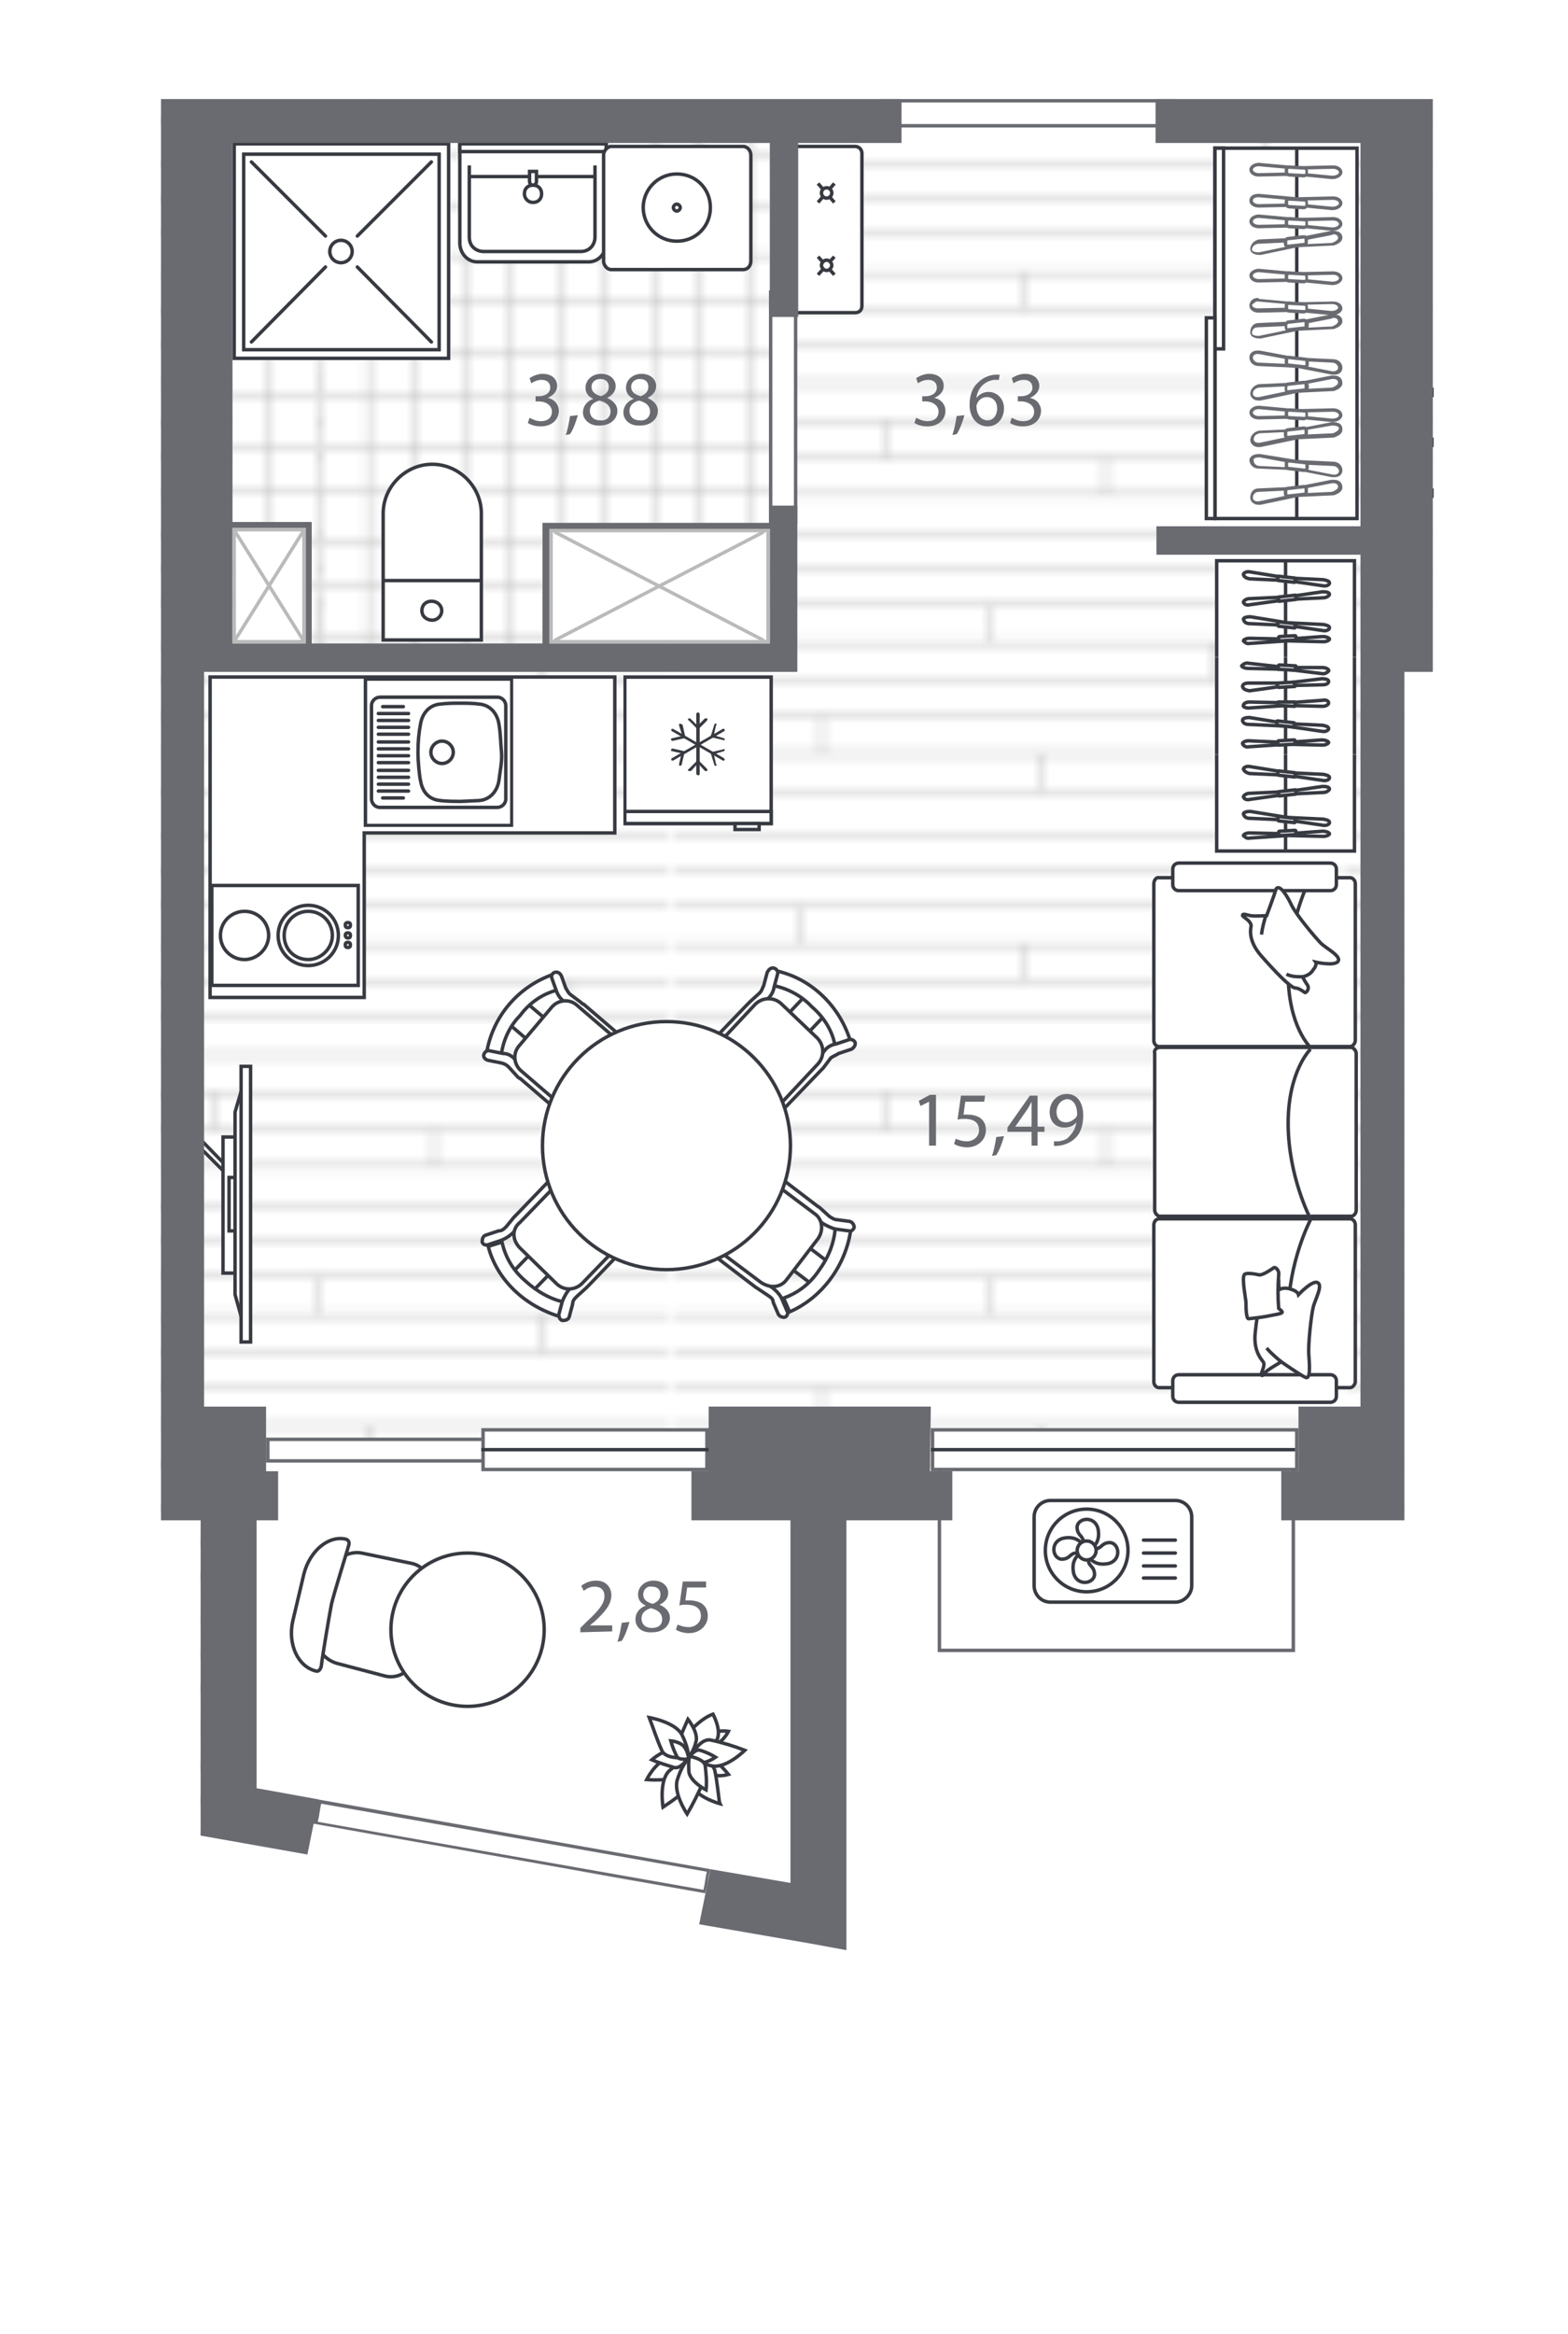 <?xml version="1.0" encoding="utf-8"?>
<!-- Generator: Adobe Illustrator 24.0.1, SVG Export Plug-In . SVG Version: 6.00 Build 0)  -->
<svg version="1.1" id="Слой_1" xmlns="http://www.w3.org/2000/svg" xmlns:xlink="http://www.w3.org/1999/xlink" x="0px" y="0px"
	 viewBox="0 0 182.1 271" style="enable-background:new 0 0 182.1 271;" xml:space="preserve">
<style type="text/css">
	.st0{fill:#FFFFFF;stroke:#373A41;stroke-width:0.4;stroke-miterlimit:10;}
	.st1{fill-rule:evenodd;clip-rule:evenodd;fill:#373A41;}
	.st2{fill-rule:evenodd;clip-rule:evenodd;fill:#FFFFFF;stroke:#373A41;stroke-width:0.4;stroke-miterlimit:10;}
	.st3{fill:none;stroke:#373A41;stroke-width:0.4;stroke-linecap:round;stroke-linejoin:round;stroke-miterlimit:10;}
	.st4{fill:none;}
	.st5{fill:#FFFFFF;}
	.st6{fill:none;stroke:#BABABA;stroke-width:0.35;stroke-miterlimit:10;}
	.st7{fill:url(#SVGID_2_);}
	.st8{fill:url(#SVGID_3_);}
	.st9{fill:url(#SVGID_4_);}
	.st10{fill:#696B71;}
	.st11{fill:none;stroke:#373A41;stroke-width:0.4;stroke-miterlimit:10;}
	.st12{fill:#FFFFFF;stroke:#373A41;stroke-width:0.4;stroke-miterlimit:10;}
	.st13{fill:#FFFFFF;stroke:#373A41;stroke-width:0.4;stroke-miterlimit:10;}
	.st14{fill:#FFFFFF;stroke:#373A41;stroke-width:0.4;stroke-miterlimit:10;}
	.st15{fill:none;stroke:#373A41;stroke-width:0.4;stroke-linecap:round;stroke-miterlimit:10;}
	.st16{fill:#BABABA;}
	.st17{fill:none;stroke:#BABABA;stroke-width:0.4;stroke-linecap:round;stroke-miterlimit:10;}
</style>
<symbol  id="New_Symbol" viewBox="-8.7 -9.1 17.4 18.1">
	<g>
		<rect x="-8.5" y="-8.9" class="st0" width="17" height="17"/>
		<g>
			<rect x="-8.5" y="6.7" class="st0" width="17" height="1.4"/>
			<rect x="4.3" y="8.1" class="st0" width="2.8" height="0.7"/>
		</g>
	</g>
	<g>
		<g>
			<path class="st1" d="M0,2.5L0,2.5c-0.1,0-0.2-0.1-0.2-0.2v-6.9c0-0.1,0.1-0.2,0.2-0.2l0,0c0.1,0,0.2,0.1,0.2,0.2v6.9
				C0.2,2.5,0.1,2.5,0,2.5z"/>
			<path class="st1" d="M1.1,2L1.1,2C1,2,0.9,2,0.8,2L-0.1,1c-0.1-0.1-0.1-0.2,0-0.2l0,0c0.1-0.1,0.2-0.1,0.2,0l0.9,0.9
				C1.1,1.8,1.1,1.9,1.1,2z"/>
			<path class="st1" d="M-1.1,2L-1.1,2c-0.1-0.1-0.1-0.2,0-0.2l0.9-0.9c0.1-0.1,0.2-0.1,0.2,0l0,0c0.1,0.1,0.1,0.2,0,0.2L-0.8,2
				C-0.9,2-1,2-1.1,2z"/>
			<path class="st1" d="M1.1-4.1L1.1-4.1C1-4.1,0.9-4.1,0.8-4.1l-0.9,0.9C-0.2-3-0.2-3-0.1-2.9l0,0c0.1,0.1,0.2,0.1,0.2,0l0.9-0.9
				C1.1-3.9,1.1-4,1.1-4.1z"/>
			<path class="st1" d="M-1.1-4.1L-1.1-4.1c-0.1,0.1-0.1,0.2,0,0.2l0.9,0.9c0.1,0.1,0.2,0.1,0.2,0l0,0c0.1-0.1,0.1-0.2,0-0.2
				l-0.9-0.9C-0.9-4.1-1-4.1-1.1-4.1z"/>
		</g>
		<g>
			<path class="st1" d="M-3.1,0.7L-3.1,0.7c0-0.1,0-0.2,0.1-0.2l5.9-3.4c0.1,0,0.2,0,0.2,0.1l0,0c0,0.1,0,0.2-0.1,0.2l-5.9,3.4
				C-3,0.8-3.1,0.8-3.1,0.7z"/>
			<path class="st1" d="M-2.1,1.4L-2.1,1.4c-0.1,0-0.1-0.1-0.1-0.2l0.3-1.3c0-0.1,0.1-0.1,0.2-0.1l0,0c0.1,0,0.1,0.1,0.1,0.2
				l-0.3,1.3C-1.9,1.3-2,1.4-2.1,1.4z"/>
			<path class="st1" d="M-3.1-0.5L-3.1-0.5c0-0.1,0.1-0.1,0.2-0.1l1.3,0.3c0.1,0,0.1,0.1,0.1,0.2v0c0,0.1-0.1,0.1-0.2,0.1L-3-0.3
				C-3.1-0.3-3.2-0.4-3.1-0.5z"/>
			<path class="st1" d="M3.1-1.6L3.1-1.6c0-0.1,0-0.2-0.1-0.2L1.7-2.2c-0.1,0-0.2,0-0.2,0.1l0,0c0,0.1,0,0.2,0.1,0.2l1.3,0.3
				C3-1.5,3.1-1.6,3.1-1.6z"/>
			<path class="st1" d="M2.1-3.5L2.1-3.5c-0.1,0-0.2,0-0.2,0.1L1.5-2.1c0,0.1,0,0.2,0.1,0.2l0,0c0.1,0,0.2,0,0.2-0.1l0.3-1.3
				C2.2-3.4,2.2-3.4,2.1-3.5z"/>
		</g>
		<g>
			<path class="st1" d="M3.1,0.7L3.1,0.7c0,0.1-0.1,0.1-0.2,0.1L-3-2.6c-0.1,0-0.1-0.1-0.1-0.2l0,0c0-0.1,0.1-0.1,0.2-0.1L3,0.5
				C3.1,0.6,3.1,0.7,3.1,0.7z"/>
			<path class="st1" d="M3.1-0.5L3.1-0.5c0,0.1,0,0.2-0.1,0.2L1.7,0.1C1.6,0.1,1.6,0,1.5,0l0,0c0-0.1,0-0.2,0.1-0.2l1.3-0.3
				C3-0.6,3.1-0.5,3.1-0.5z"/>
			<path class="st1" d="M2.1,1.4L2.1,1.4c-0.1,0-0.2,0-0.2-0.1L1.5,0c0-0.1,0-0.2,0.1-0.2l0,0c0.1,0,0.2,0,0.2,0.1l0.3,1.3
				C2.2,1.3,2.2,1.3,2.1,1.4z"/>
			<path class="st1" d="M-2.1-3.5L-2.1-3.5c-0.1,0-0.1,0.1-0.1,0.2L-1.8-2c0,0.1,0.1,0.1,0.2,0.1l0,0c0.1,0,0.1-0.1,0.1-0.2
				l-0.3-1.3C-1.9-3.4-2-3.5-2.1-3.5z"/>
			<path class="st1" d="M-3.1-1.6L-3.1-1.6c0,0.1,0.1,0.1,0.2,0.1l1.3-0.3c0.1,0,0.1-0.1,0.1-0.2l0,0c0-0.1-0.1-0.1-0.2-0.1L-3-1.8
				C-3.1-1.8-3.2-1.7-3.1-1.6z"/>
		</g>
	</g>
</symbol>
<symbol  id="New_Symbol_1" viewBox="-8.7 -8.7 17.4 17.4">
	<rect x="-8.5" y="-8.5" class="st2" width="17" height="17"/>
	<g>
		<path class="st2" d="M6.4,6.8V-6.8c0-0.5-0.4-1-1-1H-5.4c-0.5,0-1,0.4-1,1V6.8c0,0.5,0.4,1,1,1H5.4C5.9,7.8,6.4,7.4,6.4,6.8z"/>
		<g>
			<g>
				<path class="st2" d="M-5.7,2.5c0-0.4,0-1.6,0.1-2.3c0.1-1.3,1-2.1,2.3-2.3C-3-2.2-1.2-2.4,0-2.4c1.2,0,2.3,0.1,3.3,0.3
					c1.2,0.2,2.2,1,2.3,2.3c0.1,0.8,0.1,1.6,0.1,2.3c0,0.7,0,1.5-0.1,2.2C5.5,6,4.5,6.8,3.3,7C2.2,7.2,1,7.2,0,7.3S-2.4,7.1-3.3,7
					c-1.2-0.2-2.2-1-2.3-2.3C-5.6,4.5-5.7,2.9-5.7,2.5L-5.7,2.5z"/>
				<path class="st2" d="M0,1.7c0.7,0,1.3-0.6,1.3-1.3S0.7-0.9,0-0.9s-1.3,0.6-1.3,1.3S-0.7,1.7,0,1.7z"/>
			</g>
			<g>
				<line class="st3" x1="-5.3" y1="-6.5" x2="-5.3" y2="-4.1"/>
				<line class="st3" x1="5.3" y1="-6.5" x2="5.3" y2="-4.1"/>
				<line class="st3" x1="4.5" y1="-7" x2="4.5" y2="-3.5"/>
				<line class="st3" x1="3.7" y1="-7" x2="3.7" y2="-3.5"/>
				<line class="st3" x1="2.9" y1="-7" x2="2.9" y2="-3.5"/>
				<line class="st3" x1="2.1" y1="-7" x2="2.1" y2="-3.5"/>
				<line class="st3" x1="1.2" y1="-7" x2="1.2" y2="-3.5"/>
				<line class="st3" x1="0.4" y1="-7" x2="0.4" y2="-3.5"/>
				<line class="st3" x1="-0.4" y1="-7" x2="-0.4" y2="-3.5"/>
				<line class="st3" x1="-1.2" y1="-7" x2="-1.2" y2="-3.5"/>
				<line class="st3" x1="-2.1" y1="-7" x2="-2.1" y2="-3.5"/>
				<line class="st3" x1="-2.9" y1="-7" x2="-2.9" y2="-3.5"/>
				<line class="st3" x1="-3.7" y1="-7" x2="-3.7" y2="-3.5"/>
				<line class="st3" x1="-4.5" y1="-7" x2="-4.5" y2="-3.5"/>
			</g>
		</g>
	</g>
</symbol>
<pattern  y="271" width="77.6" height="77.6" patternUnits="userSpaceOnUse" id="SVGID_0000002685290432168050007" viewBox="0 -77.6 77.6 77.6" style="overflow:visible;">
	<g>
		<rect y="-77.6" class="st4" width="77.6" height="77.6"/>
		<g>
			<rect y="-77.6" class="st4" width="77.6" height="77.6"/>
			<g>
				<rect y="-77.6" class="st5" width="77.4" height="77.4"/>
			</g>
			<g>
				<g>
					<line class="st6" x1="77.4" y1="-0.2" x2="0" y2="-0.2"/>
					<line class="st6" x1="77.4" y1="-5.7" x2="0" y2="-5.7"/>
					<line class="st6" x1="77.4" y1="-11.2" x2="0" y2="-11.2"/>
					<line class="st6" x1="77.4" y1="-16.8" x2="0" y2="-16.8"/>
					<line class="st6" x1="77.4" y1="-22.3" x2="0" y2="-22.3"/>
					<line class="st6" x1="77.4" y1="-27.8" x2="0" y2="-27.8"/>
					<line class="st6" x1="77.4" y1="-33.3" x2="0" y2="-33.3"/>
					<line class="st6" x1="77.4" y1="-38.9" x2="0" y2="-38.9"/>
					<line class="st6" x1="77.4" y1="-44.4" x2="0" y2="-44.4"/>
					<line class="st6" x1="77.4" y1="-49.9" x2="0" y2="-49.9"/>
					<line class="st6" x1="77.4" y1="-55.4" x2="0" y2="-55.4"/>
					<line class="st6" x1="77.4" y1="-61" x2="0" y2="-61"/>
					<line class="st6" x1="77.4" y1="-66.5" x2="0" y2="-66.5"/>
					<line class="st6" x1="77.4" y1="-72" x2="0" y2="-72"/>
				</g>
				<g>
					<line class="st6" x1="5.6" y1="-0.2" x2="5.6" y2="-77.6"/>
					<line class="st6" x1="11.1" y1="-0.2" x2="11.1" y2="-77.6"/>
					<line class="st6" x1="16.6" y1="-0.2" x2="16.6" y2="-77.6"/>
					<line class="st6" x1="22.2" y1="-0.2" x2="22.2" y2="-77.6"/>
					<line class="st6" x1="27.7" y1="-0.2" x2="27.7" y2="-77.6"/>
					<line class="st6" x1="33.2" y1="-0.2" x2="33.2" y2="-77.6"/>
					<line class="st6" x1="38.7" y1="-0.2" x2="38.7" y2="-77.6"/>
					<line class="st6" x1="44.3" y1="-0.2" x2="44.3" y2="-77.6"/>
					<line class="st6" x1="49.8" y1="-0.2" x2="49.8" y2="-77.6"/>
					<line class="st6" x1="55.3" y1="-0.2" x2="55.3" y2="-77.6"/>
					<line class="st6" x1="60.8" y1="-0.2" x2="60.8" y2="-77.6"/>
					<line class="st6" x1="66.4" y1="-0.2" x2="66.4" y2="-77.6"/>
					<line class="st6" x1="71.9" y1="-0.2" x2="71.9" y2="-77.6"/>
					<line class="st6" x1="77.4" y1="-0.2" x2="77.4" y2="-77.6"/>
				</g>
			</g>
		</g>
	</g>
</pattern>
<pattern  y="271" width="77.4" height="77.6" patternUnits="userSpaceOnUse" id="SVGID_0000014504631153667829452" viewBox="0 -77.6 77.4 77.6" style="overflow:visible;">
	<g>
		<rect y="-77.6" class="st4" width="77.4" height="77.6"/>
		<g>
			<rect y="-77.6" class="st4" width="77.4" height="77.6"/>
			<rect y="-77.4" class="st5" width="77.4" height="77.4"/>
			<g>
				<line class="st6" x1="0" y1="-77.4" x2="77.4" y2="-77.4"/>
				<line class="st6" x1="0" y1="-73.2" x2="77.4" y2="-73.2"/>
				<line class="st6" x1="0" y1="-68.8" x2="77.4" y2="-68.8"/>
				<line class="st6" x1="0" y1="-64.5" x2="77.4" y2="-64.5"/>
				<line class="st6" x1="0" y1="-60.3" x2="77.4" y2="-60.3"/>
				<line class="st6" x1="0" y1="-55.9" x2="77.4" y2="-55.9"/>
				<line class="st6" x1="0" y1="-51.6" x2="77.4" y2="-51.6"/>
				<line class="st6" x1="0" y1="-47.3" x2="77.4" y2="-47.3"/>
				<line class="st6" x1="0" y1="-43" x2="77.4" y2="-43"/>
				<line class="st6" x1="0" y1="-38.7" x2="77.4" y2="-38.7"/>
				<line class="st6" x1="0" y1="-34.4" x2="77.4" y2="-34.4"/>
				<line class="st6" x1="0" y1="-30.1" x2="77.4" y2="-30.1"/>
				<line class="st6" x1="0" y1="-25.8" x2="77.4" y2="-25.8"/>
				<line class="st6" x1="0" y1="-21.5" x2="77.4" y2="-21.5"/>
				<line class="st6" x1="0" y1="-17.2" x2="77.4" y2="-17.2"/>
				<line class="st6" x1="0" y1="-12.9" x2="77.4" y2="-12.9"/>
				<line class="st6" x1="0" y1="-8.6" x2="77.4" y2="-8.6"/>
				<line class="st6" x1="0" y1="-4.3" x2="77.4" y2="-4.3"/>
				<g>
					<line class="st6" x1="8.8" y1="-4.3" x2="8.8" y2="0"/>
					<line class="st6" x1="34.4" y1="-8.6" x2="34.4" y2="-4.3"/>
					<line class="st6" x1="60" y1="-12.9" x2="60" y2="-8.6"/>
				</g>
				<g>
					<line class="st6" x1="14.7" y1="-21.5" x2="14.7" y2="-17.2"/>
					<line class="st6" x1="40.3" y1="-25.8" x2="40.3" y2="-21.5"/>
					<line class="st6" x1="65.9" y1="-30.1" x2="65.9" y2="-25.8"/>
				</g>
				<g>
					<line class="st6" x1="27" y1="-43" x2="27" y2="-38.7"/>
					<line class="st6" x1="52.5" y1="-47.3" x2="52.5" y2="-43"/>
				</g>
				<g>
					<line class="st6" x1="11.1" y1="-60.3" x2="11.1" y2="-55.9"/>
					<line class="st6" x1="36.7" y1="-64.5" x2="36.7" y2="-60.3"/>
					<line class="st6" x1="62.3" y1="-68.8" x2="62.3" y2="-64.5"/>
				</g>
			</g>
		</g>
	</g>
</pattern>
<pattern  y="271" width="77.4" height="77.6" patternUnits="userSpaceOnUse" id="SVGID_1_" viewBox="0 -77.6 77.4 77.6" style="overflow:visible;">
	<g>
		<rect y="-77.6" class="st4" width="77.4" height="77.6"/>
		<g>
			<rect y="-77.6" class="st4" width="77.4" height="77.6"/>
			<rect y="-77.4" class="st5" width="77.4" height="77.4"/>
			<g>
				<line class="st6" x1="0" y1="-77.4" x2="77.4" y2="-77.4"/>
				<line class="st6" x1="0" y1="-73.2" x2="77.4" y2="-73.2"/>
				<line class="st6" x1="0" y1="-68.8" x2="77.4" y2="-68.8"/>
				<line class="st6" x1="0" y1="-64.5" x2="77.4" y2="-64.5"/>
				<line class="st6" x1="0" y1="-60.3" x2="77.4" y2="-60.3"/>
				<line class="st6" x1="0" y1="-55.9" x2="77.4" y2="-55.9"/>
				<line class="st6" x1="0" y1="-51.6" x2="77.4" y2="-51.6"/>
				<line class="st6" x1="0" y1="-47.3" x2="77.4" y2="-47.3"/>
				<line class="st6" x1="0" y1="-43" x2="77.4" y2="-43"/>
				<line class="st6" x1="0" y1="-38.7" x2="77.4" y2="-38.7"/>
				<line class="st6" x1="0" y1="-34.4" x2="77.4" y2="-34.4"/>
				<line class="st6" x1="0" y1="-30.1" x2="77.4" y2="-30.1"/>
				<line class="st6" x1="0" y1="-25.8" x2="77.4" y2="-25.8"/>
				<line class="st6" x1="0" y1="-21.5" x2="77.4" y2="-21.5"/>
				<line class="st6" x1="0" y1="-17.2" x2="77.4" y2="-17.2"/>
				<line class="st6" x1="0" y1="-12.9" x2="77.4" y2="-12.9"/>
				<line class="st6" x1="0" y1="-8.6" x2="77.4" y2="-8.6"/>
				<line class="st6" x1="0" y1="-4.3" x2="77.4" y2="-4.3"/>
				<g>
					<line class="st6" x1="8.8" y1="-4.3" x2="8.8" y2="0"/>
					<line class="st6" x1="34.4" y1="-8.6" x2="34.4" y2="-4.3"/>
					<line class="st6" x1="60" y1="-12.9" x2="60" y2="-8.6"/>
				</g>
				<g>
					<line class="st6" x1="14.7" y1="-21.5" x2="14.7" y2="-17.2"/>
					<line class="st6" x1="40.3" y1="-25.8" x2="40.3" y2="-21.5"/>
					<line class="st6" x1="65.9" y1="-30.1" x2="65.9" y2="-25.8"/>
				</g>
				<g>
					<line class="st6" x1="27" y1="-43" x2="27" y2="-38.7"/>
					<line class="st6" x1="52.5" y1="-47.3" x2="52.5" y2="-43"/>
				</g>
				<g>
					<line class="st6" x1="11.1" y1="-60.3" x2="11.1" y2="-55.9"/>
					<line class="st6" x1="36.7" y1="-64.5" x2="36.7" y2="-60.3"/>
					<line class="st6" x1="62.3" y1="-68.8" x2="62.3" y2="-64.5"/>
				</g>
			</g>
		</g>
	</g>
</pattern>
<g id="Текстуры">
	<pattern  id="SVGID_2_" xlink:href="#SVGID_1_" patternTransform="matrix(-1 0 0 1 -29406.422 19430.986)">
	</pattern>
	<polygon class="st7" points="82.2,218.8 82.5,216.9 82.4,217.8 	"/>
	
		<pattern  id="SVGID_3_" xlink:href="#SVGID_0000014504631153667829452" patternTransform="matrix(-1 0 0 1 -29406.422 19481.648)">
	</pattern>
	<path class="st8" d="M163.1,176.5V78h3.3V11.5H18.6v165h4.6v36.6l12.4,2.2l0.7-3.5l45.6,8.1l-0.7,3.5l13.2,2.3l3.8,0.7v-49.9h12.3
		v-5.7h38.1v5.7H163.1z M82.2,218.8l0.2-1l0.2-0.8L82.2,218.8z"/>
	
		<pattern  id="SVGID_4_" xlink:href="#SVGID_0000002685290432168050007" patternTransform="matrix(-1 0 0 1 -29369.18 19481.584)">
	</pattern>
	<polygon class="st9" points="89.4,36.8 89.4,58.7 89.4,58.7 89.4,60.7 63,60.7 63,74.7 36.2,74.7 36.2,60.6 27,60.6 27,16.6 
		62.6,16.6 89.4,16.6 89.4,36.8 	"/>
	<polygon class="st5" points="83.9,218.6 82.3,218.3 28.3,208.8 28.3,175.1 30.9,175.1 30.9,172.2 29.5,172.2 29.5,168.4 
		57.3,168.4 57.3,169.4 81.8,169.4 81.8,175.1 93.3,175.1 93.3,220.3 	"/>
</g>
<g id="Окна">
	<g>
		<rect x="109.1" y="168.2" class="st5" width="41.1" height="23.4"/>
		<path class="st10" d="M150,168.4v23h-40.7v-23H150 M150.4,168h-41.5v23.8h41.5V168L150.4,168z"/>
	</g>
	<g>
		<rect x="31.1" y="167.1" class="st5" width="26.6" height="2.5"/>
		<path class="st10" d="M57.5,167.3v2.1H31.3v-2.1H57.5 M57.9,166.9h-27v2.9h27V166.9L57.9,166.9z"/>
	</g>
	<g>
		<rect x="108.3" y="166" class="st5" width="42.3" height="4.6"/>
		<g>
			<path class="st10" d="M150.4,166.2v4.2h-41.9v-4.2H150.4 M150.8,165.8h-42.7v5h42.7V165.8L150.8,165.8z"/>
		</g>
	</g>
	<g>
		<polygon class="st5" points="36.6,211.6 37,209.8 37.1,209.1 82.3,217.1 82.2,217.7 81.9,218.9 81.8,219.6 		"/>
		<g>
			<path class="st10" d="M37.3,209.4l44.8,7.9l-0.1,0.4l-0.2,1.2l-0.1,0.5l-44.8-7.9l0.1-0.4l0.2-1.2L37.3,209.4 M36.9,208.9
				l-0.2,0.8l-0.2,1.2l-0.2,0.8l45.6,8.1l0.2-0.8l0.2-1.2l0.2-0.8L36.9,208.9L36.9,208.9z"/>
		</g>
	</g>
	<g>
		<rect x="56.1" y="166" class="st5" width="26.1" height="4.6"/>
		<g>
			<path class="st10" d="M81.9,166.2v4.2H56.3v-4.2H81.9 M82.3,165.8H55.9v5h26.5V165.8L82.3,165.8z"/>
		</g>
	</g>
	<line class="st11" x1="108.1" y1="168.3" x2="150.4" y2="168.3"/>
	<line class="st11" x1="82.3" y1="168.3" x2="55.9" y2="168.3"/>
</g>
<g id="Ванна">
	<g>
		<g>
			<path class="st2" d="M55.9,74.3H44.5V59.6c0-3.1,2.6-5.7,5.7-5.7c3.1,0,5.7,2.6,5.7,5.7L55.9,74.3L55.9,74.3z"/>
			<line class="st11" x1="44.5" y1="67.4" x2="55.9" y2="67.4"/>
		</g>
		<path class="st0" d="M51.3,70.9c0,0.6-0.5,1.1-1.1,1.1S49,71.6,49,70.9s0.5-1.1,1.1-1.1C50.8,69.8,51.3,70.3,51.3,70.9z"/>
	</g>
	<g>
		<path class="st2" d="M53.4,16.7V18v7v3.2c0,1.2,0.9,2.2,2,2.2h13c1.1,0,2-1,2-2.2V25v-7v-1.2L53.4,16.7L53.4,16.7z"/>
		<path class="st0" d="M54.5,19.2v8.3c0,1.2,0.9,1.7,1.7,1.7h11.2c1.2,0,1.7-0.9,1.7-1.7v-8.3"/>
		<rect x="53.4" y="16.7" class="st0" width="17" height="0.9"/>
		<line class="st11" x1="54.5" y1="20.5" x2="69.2" y2="20.5"/>
		<g>
			<path class="st0" d="M60.9,22.5c0,0.5,0.4,1,1,1s1-0.4,1-1s-0.4-1-1-1S60.9,21.9,60.9,22.5z"/>
			<path class="st0" d="M62.3,19.9h-0.8v1.2c0,0.2,0.2,0.4,0.4,0.4l0,0c0.2,0,0.4-0.2,0.4-0.4C62.3,21.1,62.3,19.9,62.3,19.9z"/>
		</g>
	</g>
	<g>
		<g>
			<rect x="27.2" y="16.7" class="st2" width="24.9" height="24.9"/>
			<rect x="28.3" y="17.9" class="st2" width="22.7" height="22.7"/>
		</g>
		<line class="st3" x1="37.8" y1="31" x2="29.2" y2="39.7"/>
		<line class="st3" x1="50.1" y1="18.8" x2="41.5" y2="27.4"/>
		<line class="st3" x1="41.5" y1="31" x2="50.1" y2="39.7"/>
		<line class="st3" x1="29.2" y1="18.8" x2="37.8" y2="27.4"/>
		<circle class="st2" cx="39.6" cy="29.2" r="1.3"/>
	</g>
	<g>
		<g>
			<g>
				<path class="st0" d="M70.1,18v12.3c0,0.5,0.4,1,0.9,1h15.3c0.5,0,0.9-0.4,0.9-1V18c0-0.5-0.4-1-0.9-1H70.9
					C70.5,17.1,70.1,17.5,70.1,18z"/>
				<g>
					<path class="st0" d="M74.7,24.1c0,2.1,1.7,3.9,3.9,3.9s3.9-1.7,3.9-3.9s-1.7-3.9-3.9-3.9S74.7,22,74.7,24.1z"/>
					<path class="st0" d="M78.2,24.1c0,0.2,0.2,0.4,0.4,0.4c0.2,0,0.4-0.2,0.4-0.4s-0.2-0.4-0.4-0.4C78.4,23.7,78.2,23.9,78.2,24.1z
						"/>
				</g>
			</g>
		</g>
	</g>
</g>
<g id="Мебель">
	<g>
		<g>
			<g>
				<g>
					<rect x="164.3" y="45.2" class="st0" width="2" height="0.7"/>
					<rect x="164.3" y="51" class="st0" width="2" height="0.7"/>
					<rect x="164.3" y="56.9" class="st0" width="2" height="0.7"/>
				</g>
				<path class="st0" d="M163.8,43.6v15.3h1.2V43.6H163.8z"/>
			</g>
		</g>
	</g>
	<g>
		<g>
			<g>
				
					<rect x="59.6" y="117.1" transform="matrix(0.65 -0.76 0.76 0.65 -68.661 88.034)" class="st12" width="3.2" height="2.8"/>
				<path class="st0" d="M64.3,113.1c-4.1,1.4-7.1,4.9-7.8,9.2l1.7,0.3c0.2-1.8,1-3.5,2.2-4.7c1.1-1.5,2.7-2.6,4.5-3L64.3,113.1
					L64.3,113.1z"/>
				<path class="st0" d="M73.6,122.2L73.6,122.2c-0.2,0.3-0.6,0.3-0.9,0.1l-5.6-4.8c-0.1-0.1-0.1-0.1-0.2-0.2l-1.2-0.9
					c-0.5-0.3-0.9-0.8-1.1-1.4l-0.5-1.4l0,0c-0.1-0.3,0-0.6,0.3-0.7l0,0c0.3-0.1,0.6,0,0.8,0.4l0.5,1.4c0.2,0.3,0.3,0.6,0.6,0.8
					l1.2,0.9c0.1,0.1,0.2,0.2,0.3,0.2l5.6,4.8l0,0C73.9,121.4,73.8,121.9,73.6,122.2L73.6,122.2L73.6,122.2z"/>
				<path class="st0" d="M66.8,130.1L66.8,130.1c0.2-0.3,0.2-0.6-0.1-0.9l-5.6-4.8c-0.1-0.1-0.1-0.1-0.2-0.2l-1-1.1
					c-0.4-0.5-0.9-0.8-1.5-0.8l-1.5-0.3l0,0c-0.3-0.1-0.6,0.1-0.7,0.4l0,0c-0.1,0.3,0.1,0.6,0.5,0.7l1.5,0.3
					c0.4,0.1,0.6,0.2,0.9,0.5l1,1.1c0.1,0.1,0.2,0.2,0.3,0.2l5.6,4.8C66.2,130.4,66.6,130.4,66.8,130.1L66.8,130.1L66.8,130.1z"/>
				<path class="st0" d="M60.3,121.4L60.3,121.4c-0.8,0.9-0.6,2.2,0.2,2.9l6.4,5.5c0.3,0.2,0.7,0.3,1-0.1l5.7-6.6
					c0.2-0.3,0.2-0.6-0.2-0.9l-6.4-5.5l0,0c-0.9-0.8-2.2-0.6-2.9,0.2L60.3,121.4L60.3,121.4z"/>
			</g>
			<g>
				
					<rect x="60.2" y="146.1" transform="matrix(0.697 -0.718 0.718 0.697 -87.262 89.038)" class="st13" width="2.8" height="3.2"/>
				<path class="st0" d="M65.2,152.9l0.5-1.7c-1.7-0.3-3.4-1.3-4.7-2.5c-1.4-1.2-2.3-2.7-2.7-4.5l-1.6,0.5
					C57.7,148.6,61,151.7,65.2,152.9L65.2,152.9z"/>
				<path class="st0" d="M73.5,143L73.5,143c0.3,0.3,0.3,0.6,0,0.9l0,0l-5.1,5.3c-0.1,0.1-0.2,0.2-0.3,0.3l-1.1,1
					c-0.3,0.3-0.5,0.5-0.5,0.9l-0.4,1.5c-0.1,0.3-0.4,0.4-0.8,0.4l0,0c-0.3-0.1-0.4-0.4-0.4-0.7l0,0l0.4-1.5
					c0.2-0.5,0.5-1.1,0.9-1.5l1.1-1c0.1-0.1,0.1-0.1,0.2-0.2l5.1-5.3C73,142.9,73.3,142.9,73.5,143L73.5,143L73.5,143z"/>
				<path class="st0" d="M66,135.7L66,135.7c-0.3-0.3-0.6-0.3-0.9,0l-5.1,5.3c-0.1,0.1-0.2,0.2-0.3,0.3l-0.9,1.1
					c-0.3,0.3-0.5,0.5-0.9,0.5l-1.5,0.5c-0.3,0.1-0.4,0.4-0.4,0.8l0,0c0.1,0.3,0.4,0.4,0.7,0.3l0,0l1.5-0.5c0.5-0.2,1-0.5,1.5-1
					l0.9-1.1c0.1-0.1,0.1-0.1,0.2-0.2l5.1-5.3C66.3,136.4,66.3,136,66,135.7L66,135.7L66,135.7z"/>
				<path class="st0" d="M60.4,144.9l4.2,4.1c0.9,0.9,2.2,0.8,3,0l0,0l5.9-6.1c0.3-0.3,0.3-0.7,0.1-1l-6.3-6.1c-0.3-0.3-0.7-0.3-1,0
					l-5.9,6.1C59.4,142.7,59.5,144,60.4,144.9L60.4,144.9L60.4,144.9z"/>
			</g>
			<g>
				
					<rect x="92.3" y="116.1" transform="matrix(0.689 -0.725 0.725 0.689 -56.17 104.555)" class="st14" width="2.8" height="3.2"/>
				<path class="st0" d="M98.8,121c-1.2-4.1-4.5-7.4-8.7-8.3l-0.4,1.7c1.7,0.3,3.4,1.2,4.6,2.5c1.4,1.2,2.4,2.8,2.7,4.6L98.8,121
					L98.8,121z"/>
				<path class="st0" d="M89.4,129.8L89.4,129.8c-0.3-0.3-0.3-0.6,0-0.9l5.1-5.3c0.1-0.1,0.1-0.1,0.2-0.2l0.9-1.2
					c0.3-0.5,0.8-0.9,1.5-1l1.5-0.5l0,0c0.3-0.1,0.6,0.1,0.7,0.3l0,0c0.1,0.3-0.1,0.6-0.4,0.8l-1.5,0.5c-0.3,0.2-0.6,0.3-0.9,0.5
					l-0.9,1.2c-0.1,0.1-0.2,0.2-0.3,0.3l-5.1,5.3l0,0C90,130.1,89.7,130.1,89.4,129.8L89.4,129.8L89.4,129.8z"/>
				<path class="st0" d="M81.7,122.6L81.7,122.6c0.3,0.3,0.6,0.2,0.9,0l5.1-5.3c0.1-0.1,0.1-0.1,0.2-0.2l1.1-1
					c0.5-0.4,0.8-0.9,0.9-1.5l0.4-1.5l0,0c0.1-0.3-0.1-0.6-0.4-0.7l0,0c-0.3-0.1-0.6,0.1-0.8,0.5l-0.4,1.5c-0.2,0.4-0.2,0.6-0.5,0.9
					l-1.1,1c-0.1,0.1-0.2,0.2-0.3,0.3l-5.1,5.3C81.5,122,81.5,122.3,81.7,122.6L81.7,122.6L81.7,122.6z"/>
				<path class="st0" d="M90.7,116.5L90.7,116.5c-0.9-0.8-2.2-0.7-3,0.1l-5.8,6.2c-0.3,0.3-0.3,0.7,0,1l6.3,6c0.3,0.3,0.6,0.2,1-0.1
					l5.8-6.2l0,0c0.8-0.9,0.7-2.2-0.1-3L90.7,116.5L90.7,116.5z"/>
			</g>
			<g>
				
					<rect x="92.5" y="145.4" transform="matrix(0.605 -0.796 0.796 0.605 -79.743 132.991)" class="st13" width="3.2" height="2.8"/>
				<path class="st0" d="M98.8,142.8l-1.8-0.3c-0.1,1.8-0.8,3.5-1.9,5c-1,1.5-2.4,2.6-4.1,3.2l0.7,1.6
					C95.4,150.7,98.2,147,98.8,142.8L98.8,142.8z"/>
				<path class="st0" d="M88.1,135.6L88.1,135.6c0.2-0.3,0.6-0.3,0.9-0.1l0,0l5.9,4.5c0.1,0.1,0.2,0.1,0.3,0.2l1.1,1
					c0.3,0.2,0.6,0.4,0.9,0.4l1.5,0.2c0.3,0.1,0.5,0.4,0.5,0.7l0,0c-0.1,0.3-0.4,0.5-0.6,0.4l0,0l-1.5-0.2c-0.5-0.1-1.1-0.4-1.6-0.7
					l-1.1-1c-0.1-0.1-0.1-0.1-0.2-0.1l-5.9-4.5C87.9,136.2,87.8,135.9,88.1,135.6L88.1,135.6L88.1,135.6z"/>
				<path class="st0" d="M81.7,144L81.7,144c-0.2,0.3-0.2,0.6,0.1,0.9l5.9,4.5c0.1,0.1,0.2,0.1,0.3,0.2l1.2,0.8
					c0.3,0.2,0.6,0.4,0.6,0.8l0.6,1.4c0.1,0.2,0.5,0.4,0.8,0.3l0,0c0.2-0.1,0.4-0.5,0.2-0.7l0,0l-0.6-1.4c-0.2-0.5-0.7-1-1.1-1.3
					l-1.2-0.8c-0.1-0.1-0.1-0.1-0.2-0.1l-5.9-4.5C82.2,143.7,81.9,143.7,81.7,144L81.7,144L81.7,144z"/>
				<path class="st0" d="M91.4,148.5l3.6-4.7c0.7-1,0.5-2.3-0.4-2.9l0,0l-6.8-5.1c-0.3-0.2-0.7-0.2-1,0l-5.3,7
					c-0.2,0.3-0.2,0.7,0.1,1l6.8,5.1C89.5,149.6,90.7,149.5,91.4,148.5L91.4,148.5L91.4,148.5z"/>
			</g>
			<circle class="st0" cx="77.4" cy="133" r="14.4"/>
		</g>
	</g>
	<g>
		<g>
			<g>
				<path class="st0" d="M134.7,121.6h22.2c0.3,0,0.6,0.4,0.6,0.7v18.2c0,0.4-0.3,0.7-0.6,0.7h-22.2c-0.3,0-0.6-0.4-0.6-0.7v-18.2
					C134,121.9,134.3,121.6,134.7,121.6z"/>
				<path class="st0" d="M152.2,121.8c0,0-2.6,2.5-2.6,8.6c0,6.2,2.6,11.1,2.6,11.1"/>
			</g>
			<path class="st0" d="M134,142.2v18.2c0,0.4,0.3,0.7,0.6,0.7h22.2c0.3,0,0.6-0.4,0.6-0.7v-18.2c0-0.4-0.3-0.7-0.6-0.7h-22.2
				C134.3,141.5,134,141.8,134,142.2z"/>
			<path class="st0" d="M152.2,141.6c0,0-2.6,4.9-2.6,11.1s2.6,8.6,2.6,8.6"/>
			<g>
				<path class="st0" d="M134,102.6v18.2c0,0.4,0.3,0.7,0.6,0.7h22.2c0.3,0,0.6-0.4,0.6-0.7v-18.2c0-0.4-0.3-0.7-0.6-0.7h-22.2
					C134.3,101.8,134,102.2,134,102.6z"/>
				<path class="st0" d="M152.2,101.9c0,0-2.6,4.9-2.6,11.1c0,6.2,2.6,8.6,2.6,8.6"/>
			</g>
			<path class="st0" d="M136.2,100.9v1.8c0,0.4,0.3,0.7,0.7,0.7h17.6c0.4,0,0.7-0.3,0.7-0.7v-1.8c0-0.4-0.3-0.7-0.7-0.7h-17.6
				C136.5,100.2,136.2,100.5,136.2,100.9z"/>
			<path class="st0" d="M136.2,160.3v1.8c0,0.4,0.3,0.7,0.7,0.7h17.6c0.4,0,0.7-0.3,0.7-0.7v-1.8c0-0.4-0.3-0.7-0.7-0.7h-17.6
				C136.5,159.6,136.2,159.9,136.2,160.3z"/>
			<g>
				<path class="st0" d="M147.1,106.3c0,0-1.4,0.1-1.9,0c-0.5-0.1-0.9-0.3-0.9,0c0.1,0.2,1,0.6,1,1.2c-0.1,0.5-0.3,1.8,1.2,3.5
					s3.3,3.6,3.9,3.7c0.4,0,0.8,0.3,1.1,0.5c0.1,0.2,0.7-0.4,0.3-0.9c-0.2-0.3-0.4-0.6-0.5-0.9c0.4-0.1,0.9-0.3,1.2-0.8
					c0.5-0.6,0.3-0.9,0.3-0.9s2.2,0.5,2.6-0.1s-1.4-1.5-2-2.1c-0.6-0.6-2.8-3.2-3.4-4.4c-0.5-1.1-1.4-2.5-1.8-1.9
					C148,103.9,147.1,106.3,147.1,106.3L147.1,106.3z"/>
				<path class="st0" d="M146.5,108.5c0.1-0.8,0.3-1.5,0.5-2.2"/>
				<path class="st0" d="M149.4,113.1c0.6,0.3,1.3,0.3,1.9,0.3"/>
			</g>
			<g>
				<g>
					<path class="st0" d="M148.8,158.1c0,0-1.2,0.7-1.6,1c-0.4,0.3-0.6,0.8-0.7,0.5c-0.1-0.2,0.5-1.1,0.2-1.5
						c-0.3-0.4-1.2-1.4-0.9-3.6c0.2-2.1,0.8-4.8,1.2-5.3c0.3-0.3,0.5-0.7,0.7-1.1c-0.1-0.2,0.8-0.1,0.8,0.6c0,0.4,0,0.7,0.1,1
						c0.4-0.2,0.9-0.2,1.4,0c0.7,0.2,0.8,0.6,0.8,0.6s1.6-1.7,2.2-1.4c0.7,0.3-0.3,2-0.5,2.9c-0.2,0.8-0.6,4.2-0.5,5.5
						s0.2,2.9-0.4,2.6C151.1,159.7,148.8,158.1,148.8,158.1L148.8,158.1z"/>
					<path class="st0" d="M148.8,158.1c-0.6-0.5-1.2-1-1.7-1.6 M148.5,149.8c-0.6,0.3-1.1,0.7-1.5,1.3"/>
				</g>
				<path class="st0" d="M148.5,151.9c-0.1-1.3-0.1-2.6,0-3.9c0.1-0.5-0.4-1-0.6-0.8c-0.3,0.2-1.3,0.9-1.7,0.8
					c-0.4-0.1-1.6-0.3-1.7,0c-0.3,0.4,0.2,2.9,0.2,3.2s0,1.9,0.3,1.9c0.9-0.1,1.8-0.2,2.7-0.4c0.5-0.1,1.3-0.2,1.2-0.4
					S148.7,152.1,148.5,151.9L148.5,151.9z"/>
			</g>
		</g>
	</g>
	<g>
		<g>
			<g>
				<g>
					<g>
						<rect x="141.1" y="65" class="st5" width="16.4" height="11.3"/>
						<polyline class="st11" points="157.3,76.3 157.3,65.1 141.3,65.1 141.3,76.3 						"/>
					</g>
					<line class="st11" x1="149.3" y1="76.3" x2="149.3" y2="65.1"/>
					<g>
						<path class="st0" d="M145.1,72.4l4.4,0.2l4.1,0.6c0.4,0.1,0.8-0.1,0.8-0.3s-0.2-0.3-0.7-0.4l-4.2-0.2l-4.3-0.7
							c-0.4,0-0.8,0.1-0.8,0.3C144.5,72.2,144.7,72.4,145.1,72.4z"/>
						<path class="st0" d="M148.5,72.7l1.8,0.2c0.1,0,0.1,0,0.1-0.1v-0.3c0-0.1,0-0.1-0.1-0.1l-1.8-0.2c-0.1,0-0.1,0-0.1,0.1v0.3
							L148.5,72.7z"/>
						<path class="st0" d="M145.1,67.2l4.4,0.2l4.1,0.6c0.4,0.1,0.8-0.1,0.8-0.3c0-0.2-0.2-0.3-0.7-0.4l-4.2-0.2l-4.3-0.7
							c-0.4-0.1-0.8,0.1-0.8,0.3C144.5,67,144.7,67.1,145.1,67.2z"/>
						<path class="st0" d="M148.5,67.4l1.8,0.2c0.1,0,0.1,0,0.1-0.1v-0.3c0-0.1,0-0.1-0.1-0.1l-1.8-0.2c-0.1,0-0.1,0-0.1,0.1v0.3
							L148.5,67.4z"/>
						<path class="st0" d="M145.2,70.2l4.3-0.6l4.2-0.2c0.4,0,0.7-0.3,0.7-0.4c0-0.2-0.3-0.3-0.8-0.3l-4.1,0.6l-4.4,0.2
							c-0.4,0-0.7,0.3-0.7,0.4C144.5,70.2,144.8,70.3,145.2,70.2z"/>
						<path class="st0" d="M148.5,69.7v-0.3c0-0.1,0-0.1,0.1-0.1l1.8-0.2c0.1,0,0.1,0,0.1,0.1v0.3c0,0.1,0,0.1-0.1,0.1l-1.8,0.2
							C148.5,69.8,148.5,69.8,148.5,69.7z"/>
						<path class="st0" d="M145.1,74.7l4.4-0.3l4.2,0.1c0.4,0,0.7-0.2,0.7-0.3s-0.3-0.3-0.8-0.3l-4.1,0.3l-4.4-0.1
							c-0.4,0-0.7,0.2-0.7,0.3C144.5,74.5,144.8,74.8,145.1,74.7z"/>
						<path class="st0" d="M148.5,74.3v-0.3c0-0.1,0.1-0.1,0.1-0.1l1.8-0.1c0.1,0,0.1,0.1,0.1,0.1v0.3c0,0.1-0.1,0.1-0.1,0.1
							l-1.8,0.1C148.5,74.4,148.5,74.4,148.5,74.3z"/>
					</g>
				</g>
				<g>
					<g>
						<rect x="141.1" y="76.3" class="st5" width="16.4" height="11.3"/>
						<line class="st11" x1="141.3" y1="87.6" x2="141.3" y2="76.3"/>
						<line class="st11" x1="157.3" y1="76.3" x2="157.3" y2="87.6"/>
					</g>
					<line class="st11" x1="149.3" y1="87.6" x2="149.3" y2="76.3"/>
					<g>
						<path class="st0" d="M145,84.1l4.4,0.2l4.1,0.6c0.4,0.1,0.8-0.1,0.8-0.3s-0.2-0.3-0.7-0.4l-4.2-0.2l-4.3-0.7
							c-0.4,0-0.8,0.1-0.8,0.3C144.3,83.9,144.6,84.1,145,84.1z"/>
						<path class="st0" d="M148.4,84.2l1.8,0.2c0.1,0,0.1,0,0.1-0.1v-0.3c0-0.1,0-0.1-0.1-0.1l-1.8-0.2c-0.1,0-0.1,0-0.1,0.1v0.3
							L148.4,84.2z"/>
						<g>
							<path class="st0" d="M145.1,80.2l4.3-0.6l4.2-0.1c0.5,0,0.7-0.2,0.7-0.4s-0.3-0.3-0.8-0.3l-4.1,0.5l-4.4,0
								c-0.5,0-0.7,0.2-0.7,0.4C144.4,80,144.6,80.1,145.1,80.2z"/>
							<path class="st0" d="M148.5,79.8l1.8-0.1c0.1,0,0.1,0,0.1-0.1l-0.1-0.3c0-0.1,0-0.1-0.1-0.1l-1.8,0.1c-0.1,0-0.1,0-0.1,0.1
								l0.1,0.3L148.5,79.8z"/>
						</g>
						<g>
							<path class="st0" d="M145,82.2l4.4-0.3l4.2,0.1c0.4,0,0.7-0.2,0.7-0.4c0-0.2-0.3-0.4-0.7-0.3l-4.1,0.3l-4.4-0.1
								c-0.4,0-0.7,0.2-0.7,0.4C144.3,82,144.6,82.2,145,82.2z"/>
							<path class="st0" d="M148.4,81.9l0-0.3c0-0.1,0-0.1,0.1-0.1l1.8,0c0.1,0,0.1,0,0.1,0.1l0,0.3c0,0.1,0,0.1-0.1,0.1L148.4,81.9
								C148.4,82,148.4,82,148.4,81.9z"/>
						</g>
						<g>
							<path class="st0" d="M145,77.6l4.4,0.1l4.1,0.5c0.4,0.1,0.7-0.2,0.8-0.3s-0.2-0.4-0.7-0.4l-4.2,0l-4.4-0.5
								c-0.4-0.1-0.7,0.2-0.8,0.3C144.2,77.4,144.5,77.6,145,77.6z"/>
							<path class="st0" d="M148.4,77.6l0.1-0.3c0-0.1,0-0.1,0.1-0.1l1.8,0.1c0.1,0,0.1,0,0.1,0.1l-0.1,0.3c0,0.1,0,0.1-0.1,0.1
								l-1.8-0.1C148.3,77.7,148.3,77.7,148.4,77.6z"/>
						</g>
						<g>
							<path class="st0" d="M145,86.7l4.4-0.3l4.2,0.1c0.4,0,0.7-0.2,0.7-0.3s-0.3-0.3-0.8-0.3l-4.1,0.3L145,86
								c-0.4,0-0.7,0.2-0.7,0.3C144.3,86.5,144.7,86.8,145,86.7z"/>
							<path class="st0" d="M148.4,86.4v-0.3c0-0.1,0.1-0.1,0.1-0.1l1.8-0.1c0.1,0,0.1,0.1,0.1,0.1v0.3c0,0.1-0.1,0.1-0.1,0.1
								l-1.8,0.1C148.4,86.5,148.4,86.5,148.4,86.4z"/>
						</g>
					</g>
				</g>
				<g>
					<g>
						<rect x="141.1" y="87.6" class="st5" width="16.4" height="11.3"/>
						<polyline class="st11" points="157.3,87.6 157.3,98.8 141.3,98.8 141.3,87.6 						"/>
					</g>
					<line class="st11" x1="149.3" y1="98.8" x2="149.3" y2="87.6"/>
					<g>
						<path class="st0" d="M145.1,95l4.4,0.2l4.1,0.6c0.4,0.1,0.8-0.1,0.8-0.3c0-0.2-0.2-0.3-0.7-0.4l-4.2-0.2l-4.3-0.7
							c-0.4,0-0.8,0.1-0.8,0.3C144.5,94.8,144.7,95,145.1,95z"/>
						<path class="st0" d="M148.5,95.3l1.8,0.2c0.1,0,0.1,0,0.1-0.1v-0.3c0-0.1,0-0.1-0.1-0.1l-1.8-0.2c-0.1,0-0.1,0-0.1,0.1v0.3
							L148.5,95.3z"/>
						<path class="st0" d="M145.1,89.8l4.4,0.2l4.1,0.6c0.4,0.1,0.8-0.1,0.8-0.3c0-0.2-0.2-0.3-0.7-0.4l-4.2-0.2l-4.3-0.7
							c-0.4-0.1-0.8,0.1-0.8,0.3C144.5,89.5,144.7,89.7,145.1,89.8z"/>
						<path class="st0" d="M148.5,90l1.8,0.2c0.1,0,0.1,0,0.1-0.1v-0.3c0-0.1,0-0.1-0.1-0.1l-1.8-0.2c-0.1,0-0.1,0-0.1,0.1v0.3
							L148.5,90z"/>
						<path class="st0" d="M145.2,92.8l4.3-0.6l4.2-0.2c0.4,0,0.7-0.3,0.7-0.4c0-0.2-0.3-0.3-0.8-0.3l-4.1,0.6l-4.4,0.2
							c-0.4,0-0.7,0.3-0.7,0.4C144.5,92.8,144.8,92.9,145.2,92.8z"/>
						<path class="st0" d="M148.5,92.3v-0.3c0-0.1,0-0.1,0.1-0.1l1.8-0.2c0.1,0,0.1,0,0.1,0.1v0.3c0,0.1,0,0.1-0.1,0.1l-1.8,0.2
							C148.5,92.4,148.5,92.4,148.5,92.3z"/>
						<path class="st0" d="M145.1,97.3l4.4-0.3l4.2,0.1c0.4,0,0.7-0.2,0.7-0.3s-0.3-0.3-0.8-0.3l-4.1,0.3l-4.4-0.1
							c-0.4,0-0.7,0.2-0.7,0.3C144.5,97.1,144.8,97.4,145.1,97.3z"/>
						<path class="st0" d="M148.5,96.9v-0.3c0-0.1,0.1-0.1,0.1-0.1l1.8-0.1c0.1,0,0.1,0.1,0.1,0.1v0.3c0,0.1-0.1,0.1-0.1,0.1
							l-1.8,0.1C148.5,97,148.5,97,148.5,96.9z"/>
					</g>
				</g>
			</g>
		</g>
	</g>
	<g>
		<g>
			<polygon class="st0" points="19.7,129.7 19.7,128.6 27,136.1 26.4,136.4 			"/>
			<g>
				<rect x="25.9" y="132" class="st0" width="1.6" height="15.8"/>
				<g>
					<path class="st0" d="M28.4,142.9h-1.8v-6.2h1.8"/>
					<path class="st0" d="M28.3,153.9l-1-3.6v-21.2l1-3.4"/>
					<path class="st0" d="M28,123.8h1.1v32H28V123.8z"/>
				</g>
			</g>
		</g>
	</g>
	<g>
		<g>
			<g>
				<g>
					<path class="st0" d="M91.9,17.8v17.7c0,0.4,0.3,0.8,0.8,0.8h6.6c0.5,0,0.8-0.3,0.8-0.8V17.8c0-0.4-0.3-0.8-0.8-0.8h-6.6
						C92.2,17,91.9,17.3,91.9,17.8z"/>
				</g>
				<g>
					<line class="st11" x1="96.9" y1="31.9" x2="95" y2="29.8"/>
					<line class="st11" x1="96.9" y1="29.8" x2="95" y2="31.9"/>
					<path class="st0" d="M96,30.2c-0.3,0-0.6,0.3-0.6,0.6c0,0.3,0.3,0.6,0.6,0.6s0.6-0.3,0.6-0.6C96.6,30.5,96.3,30.2,96,30.2z"/>
				</g>
				<g>
					<line class="st11" x1="96.9" y1="23.5" x2="95" y2="21.3"/>
					<line class="st11" x1="96.9" y1="21.3" x2="95" y2="23.5"/>
					<ellipse class="st0" cx="96" cy="22.4" rx="0.6" ry="0.6"/>
				</g>
			</g>
		</g>
	</g>
	<g>
		<defs>
			<rect id="SVGID_5_" x="72.4" y="78.4" width="17.4" height="18.1"/>
		</defs>
		<clipPath id="SVGID_6_">
			<use xlink:href="#SVGID_5_"  style="overflow:visible;"/>
		</clipPath>
		<g style="clip-path:url(#SVGID_6_);">
			
				<use xlink:href="#New_Symbol"  width="17.4" height="18.1" x="-8.7" y="-9.1" transform="matrix(1 0 0 1 81.061 87.507)" style="overflow:visible;"/>
		</g>
	</g>
	<polygon class="st0" points="24.4,115.8 42.3,115.8 42.3,96.7 71.4,96.7 71.4,78.6 24.4,78.6 	"/>
	<g>
		<defs>
			<rect id="SVGID_7_" x="42.2" y="78.6" width="17.4" height="17.4"/>
		</defs>
		<clipPath id="SVGID_8_">
			<use xlink:href="#SVGID_7_"  style="overflow:visible;"/>
		</clipPath>
		<g style="clip-path:url(#SVGID_8_);">
			
				<use xlink:href="#New_Symbol_1"  width="17.4" height="17.4" x="-8.7" y="-8.7" transform="matrix(-1.224647e-16 -1 1 -1.224647e-16 50.941 87.338)" style="overflow:visible;"/>
		</g>
	</g>
	<g>
		<g>
			<rect x="24.6" y="102.8" class="st0" width="17" height="11.6"/>
			<g>
				<g>
					<path class="st2" d="M40.1,109.7c0-0.2,0.1-0.3,0.3-0.3s0.3,0.1,0.3,0.3c0,0.2-0.1,0.3-0.3,0.3C40.2,110,40.1,109.9,40.1,109.7
						z"/>
					<path class="st2" d="M40.1,108.6c0-0.2,0.1-0.3,0.3-0.3s0.3,0.1,0.3,0.3c0,0.2-0.1,0.3-0.3,0.3
						C40.2,108.9,40.1,108.7,40.1,108.6z"/>
					<path class="st2" d="M40.1,107.4c0-0.2,0.1-0.3,0.3-0.3s0.3,0.1,0.3,0.3c0,0.2-0.1,0.3-0.3,0.3
						C40.2,107.7,40.1,107.6,40.1,107.4z"/>
				</g>
				<path class="st2" d="M25.6,108.6c0-1.6,1.3-2.8,2.8-2.8c1.6,0,2.8,1.3,2.8,2.8s-1.3,2.8-2.8,2.8
					C26.9,111.4,25.6,110.2,25.6,108.6z"/>
				<g>
					<circle class="st2" cx="35.8" cy="108.6" r="3.5"/>
					<path class="st2" d="M33,108.6c0-1.6,1.3-2.8,2.8-2.8c1.6,0,2.8,1.3,2.8,2.8s-1.3,2.8-2.8,2.8C34.2,111.4,33,110.2,33,108.6z"
						/>
				</g>
			</g>
		</g>
	</g>
	<g>
		<g>
			<g>
				<path class="st0" d="M38.2,182.8l-1.5,6.3c-0.4,1.7,0.7,3.5,2.4,4l5.7,1.5c1.4,0.3,2.9-0.5,3.2-2l0,0l1.8-7.9
					c0.3-1.4-0.5-2.9-2-3.2l0,0l-5.8-1.2C40.4,180,38.6,181.1,38.2,182.8L38.2,182.8z"/>
				<path class="st0" d="M35.3,182.7l-1.3,5.5c-0.6,2.7,0.6,5.3,2.7,5.8l0,0c0.3,0.1,0.5-0.2,0.6-0.5l0,0c0.2-1.6,0.9-5.7,1.2-7.3
					c0.4-1.6,1.6-5.4,2-6.8c0.1-0.3,0-0.6-0.3-0.7l0,0C38.2,178.2,36,180,35.3,182.7L35.3,182.7z"/>
			</g>
			<circle class="st0" cx="54.3" cy="189.2" r="8.9"/>
		</g>
	</g>
	<g>
		<g>
			<path class="st0" d="M81.8,204.8c0,0,1-0.6,1.5-0.2c0.5,0.5,0.9,0.9,1.3,1.4c0,0-1.3,0.4-2-0.1C82.3,205.5,82,205.2,81.8,204.8
				L81.8,204.8z"/>
			<path class="st0" d="M81.9,202.4c0,0,0.2-1.2,0.8-1.3c0.6-0.1,1.3-0.2,1.9-0.1c0,0-0.6,1.2-1.4,1.4
				C82.8,202.5,82.4,202.5,81.9,202.4z"/>
			<path class="st0" d="M79.8,204.3c0,0-0.3,2.1-1.3,2.2c-1.1,0.1-2.2,0.2-3.4,0.1c0,0,1.1-2.2,2.5-2.4
				C78.3,204.1,79,204.2,79.8,204.3z"/>
			<path class="st0" d="M80,204c0,0,1.2,2.2,0.3,3.2c-1,1-2.1,1.8-3.3,2.6c0,0-0.5-3,0.7-4.2C78.4,205,79.2,204.4,80,204L80,204z"/>
			<path class="st0" d="M82.8,199c0,0,1.2,2.2,0.3,3.2c-1,1-2.1,1.8-3.3,2.6c0,0-0.5-3,0.7-4.2C81.2,199.9,82,199.3,82.8,199
				L82.8,199z"/>
			<path class="st0" d="M80.3,206.8c0,1.7,3.3,2.6,3.3,2.6c-0.1-0.2-0.3-2.7-0.6-3.9c-0.3-1.1-2-1.3-2.7-1.4l0,0
				c-0.1,0-0.2,0.1-0.3,0.2C80,205.1,80,205.9,80.3,206.8z M80.8,202.3c0.4-1.1-0.9-2.7-0.9-2.7c-0.4,0.9-0.8,1.7-1,2.6
				c-0.2,0.9,1.2,1.7,1.2,1.7C80.4,203.4,80.7,202.8,80.8,202.3z M78.4,203.2c-1.1-0.3-2.7,1.1-2.7,1.1c0.9,0.4,1.7,0.6,2.6,0.9
				c0.9,0.2,1.7-1.3,1.7-1.3C79.5,203.6,79,203.3,78.4,203.2z"/>
			<path class="st0" d="M80,204c0,0-2.5,0.4-3.1-0.7c-0.6-1.3-1-2.6-1.5-3.9c0,0,3,0.5,3.8,2C79.6,202.2,79.9,203.1,80,204z"/>
			<path class="st0" d="M82.6,205c1.7,0.4,3.9-1.8,3.9-1.8c-1.3-0.5-2.6-0.9-4-1.2c-1.3-0.2-2.4,2.1-2.4,2.1
				C80.8,204.5,81.7,204.8,82.6,205z M80,204.2c-0.1-0.5-0.2-0.9-0.4-1.2c-0.4-0.8-1.7-0.9-1.7-0.9c0.2,0.7,0.4,1.2,0.7,1.8
				C78.8,204.4,80,204.2,80,204.2L80,204.2z"/>
			<path class="st0" d="M80.1,203.9c0.4,0.2,0.8,0.5,1.1,0.7c0.8,0.2,1.9-0.6,1.9-0.6c-0.5-0.3-1.1-0.6-1.8-0.8
				C80.8,203,80.1,203.9,80.1,203.9L80.1,203.9z M78.7,206.5c-0.6,1.6,1.1,4.1,1.1,4.1c0.7-1.2,1.3-2.4,1.9-3.8
				c0.4-1.2-1.6-2.8-1.6-2.8C79.4,204.7,79,205.6,78.7,206.5z"/>
			<path class="st0" d="M80.1,203.9c0,0,1.7,0.3,1.8,1.1c0.1,0.9,0.2,1.8,0.1,2.8c0,0-1.8-0.9-2-2.1C80,205.1,79.9,204.5,80.1,203.9
				L80.1,203.9z"/>
		</g>
	</g>
	<g>
		<g>
			<g>
				<g>
					<rect x="141.1" y="17.2" class="st0" width="16.5" height="43"/>
				</g>
				<rect x="141.1" y="17.2" class="st0" width="1" height="23.3"/>
				<rect x="140.1" y="36.9" class="st0" width="1" height="23.3"/>
				<line class="st11" x1="150.6" y1="17.2" x2="150.6" y2="60.3"/>
				<g>
					<g>
						<path class="st5" d="M146.3,39.1c-0.9,0-1-0.4-1-0.5c0-0.6,0.3-0.9,0.9-0.9l4.4-0.2l4.1-0.8c0.1,0,0.2,0,0.3,0
							c0.4,0,0.7,0.2,0.7,0.6c0,0.3-0.3,0.6-0.8,0.7l-4.2,0.2L146.3,39.1L146.3,39.1L146.3,39.1z"/>
						<path class="st10" d="M154.9,36.9c0.3,0,0.5,0.2,0.5,0.4c0,0.2-0.2,0.4-0.7,0.6l-4.2,0.2l-4.3,0.9c-0.4,0-0.8-0.1-0.8-0.3
							c0-0.4,0.2-0.7,0.7-0.7l4.4-0.2l4.1-0.8C154.8,36.9,154.9,36.9,154.9,36.9 M154.9,36.5L154.9,36.5c-0.1,0-0.2,0-0.3,0l-4,0.8
							l-4.4,0.2h0c-0.6,0-1,0.4-1,1.1c0,0.2,0.1,0.7,1.2,0.7h0l0,0l4.3-0.9l4.2-0.2l0,0l0,0c0.6-0.2,1-0.5,1-0.9
							C155.9,36.8,155.5,36.5,154.9,36.5L154.9,36.5z"/>
					</g>
					<g>
						<path class="st5" d="M149.6,38.3c-0.2,0-0.3-0.1-0.3-0.3v-0.4l0.2-0.2c0,0,1.8-0.2,1.8-0.2c0.2,0,0.3,0.1,0.3,0.3v0.3
							c0,0.2-0.1,0.3-0.3,0.3L149.6,38.3L149.6,38.3L149.6,38.3z"/>
						<path class="st10" d="M151.4,37.4c0.1,0,0.1,0,0.1,0.1v0.3c0,0.1,0,0.1-0.1,0.1l-1.8,0.2c-0.1,0-0.1,0-0.1-0.1v-0.3l0.1-0.1
							L151.4,37.4 M151.4,37L151.4,37L151.4,37l-1.8,0.2l-0.1,0l-0.1,0.1l-0.1,0.1l-0.1,0.1v0.2V38c0,0.3,0.2,0.5,0.5,0.5l1.8-0.2
							c0,0,0,0,0,0c0.3,0,0.5-0.2,0.5-0.5v-0.3C151.9,37.2,151.7,37,151.4,37L151.4,37z"/>
					</g>
				</g>
				<g>
					<g>
						<path class="st5" d="M150.6,32.6l-4.4,0.1c-0.6,0-0.9-0.3-0.9-0.6c0-0.4,0.5-0.6,0.9-0.6l4.4,0.4l4.2-0.1
							c0.6,0,0.9,0.3,0.9,0.6c0,0.4-0.4,0.6-1,0.6L150.6,32.6z"/>
						<path class="st10" d="M146.2,31.6l4.4,0.4l4.2-0.1c0.4,0,0.7,0.2,0.7,0.4c0,0.2-0.3,0.4-0.8,0.4l-4.1-0.4l-4.4,0.1
							c-0.4,0-0.7-0.2-0.7-0.4C145.5,31.8,145.8,31.6,146.2,31.6 M146.2,31.2L146.2,31.2c-0.5,0-1.1,0.3-1.1,0.8
							c0,0.4,0.4,0.8,1.1,0.8l4.4-0.1l4.1,0.4c0,0,0,0,0,0c0.7,0,1.2-0.4,1.2-0.8c0-0.4-0.4-0.8-1.1-0.8l-4.2,0.1L146.2,31.2
							L146.2,31.2L146.2,31.2z"/>
					</g>
					<g>
						<path class="st5" d="M149.7,32.7c-0.1,0-0.3-0.1-0.3-0.3v-0.3c0-0.1,0.1-0.3,0.3-0.3l1.8,0.1c0.1,0,0.3,0.1,0.3,0.3v0.3
							c0,0.2-0.1,0.3-0.3,0.3C151.5,32.8,149.7,32.7,149.7,32.7z"/>
						<path class="st10" d="M149.7,31.9l1.8,0.1c0,0,0.1,0,0.1,0.1v0.3c0,0,0,0.1-0.1,0.1l-1.8-0.1c0,0-0.1,0-0.1-0.1v-0.3
							C149.6,32.1,149.6,31.9,149.7,31.9 M149.7,31.5L149.7,31.5c-0.3,0-0.5,0.3-0.5,0.5v0.3c0,0.3,0.3,0.5,0.5,0.5l1.7,0.1h0
							c0.3,0,0.5-0.3,0.5-0.5v-0.3c0-0.3-0.3-0.5-0.5-0.5L149.7,31.5L149.7,31.5L149.7,31.5z"/>
					</g>
				</g>
				<g>
					<g>
						<path class="st5" d="M146,46.3c-0.4,0-0.7-0.2-0.7-0.6c0-0.3,0.1-0.7,0.8-0.9l4.5-0.2l4.1-0.8c0.1,0,0.2,0,0.3,0
							c0.4,0,0.7,0.2,0.7,0.6c0,0.3-0.3,0.6-0.8,0.7l-4.2,0.2l-4.3,0.9C146.2,46.2,146.1,46.3,146,46.3z"/>
						<path class="st10" d="M154.9,44c0.3,0,0.5,0.2,0.5,0.4c0,0.2-0.2,0.4-0.7,0.6l-4.2,0.2l-4.3,0.9c-0.1,0-0.2,0-0.2,0
							c-0.3,0-0.5-0.2-0.5-0.4c0-0.3,0.2-0.6,0.7-0.7l4.4-0.2l4.1-0.8C154.8,44,154.9,44,154.9,44 M154.9,43.6c-0.1,0-0.2,0-0.3,0
							l-4,0.8l-4.4,0.2l0,0l0,0c-0.8,0.2-1,0.8-1,1.1c0,0.4,0.4,0.8,0.9,0.8c0.1,0,0.2,0,0.3,0l4.3-0.9l4.2-0.2l0,0l0,0
							c0.6-0.2,1-0.5,1-0.9C155.9,43.9,155.5,43.6,154.9,43.6L154.9,43.6z"/>
					</g>
					<g>
						<path class="st5" d="M149.6,45.6c-0.2,0-0.3-0.1-0.3-0.3v-0.4l0.2-0.2c0,0,1.8-0.2,1.8-0.2c0.2,0,0.3,0.1,0.3,0.3V45
							c0,0.2-0.1,0.3-0.3,0.3L149.6,45.6L149.6,45.6L149.6,45.6z"/>
						<path class="st10" d="M151.4,44.6c0.1,0,0.1,0,0.1,0.1V45c0,0.1,0,0.1-0.1,0.1l-1.8,0.2c-0.1,0-0.1,0-0.1-0.1v-0.3l0.1-0.1
							L151.4,44.6 M151.4,44.2L151.4,44.2L151.4,44.2l-1.8,0.2l-0.1,0l-0.1,0.1l-0.1,0.1l-0.1,0.1v0.2v0.3c0,0.3,0.2,0.5,0.5,0.5
							l1.8-0.2c0,0,0,0,0,0c0.3,0,0.5-0.2,0.5-0.5v-0.3C151.9,44.4,151.7,44.2,151.4,44.2L151.4,44.2z"/>
					</g>
				</g>
				<g>
					<g>
						<path class="st5" d="M154.9,43.3c-0.1,0-0.2,0-0.3,0l-4.1-0.8l-4.4-0.2c-0.6,0-0.9-0.4-0.9-0.8c0-0.3,0.3-0.6,0.7-0.6
							c0.1,0,0.2,0,0.3,0l4.3,0.8l4.2,0.2c0.6,0,0.9,0.4,0.9,0.8S155.3,43.3,154.9,43.3z"/>
						<path class="st10" d="M146,41.1c0.1,0,0.1,0,0.2,0l4.3,0.8l4.2,0.2c0.4,0,0.7,0.3,0.7,0.6c0,0.2-0.2,0.4-0.5,0.4
							c-0.1,0-0.1,0-0.2,0l-4.1-0.8l-4.4-0.2c-0.4,0-0.7-0.3-0.7-0.6C145.5,41.3,145.7,41.1,146,41.1 M146,40.7L146,40.7
							c-0.5,0-0.9,0.3-0.9,0.8c0,0.5,0.4,1,1.1,1l4.4,0.2l4.1,0.8c0.1,0,0.2,0,0.3,0c0.5,0,0.9-0.3,0.9-0.8c0-0.5-0.4-1-1.1-1
							l-4.2-0.2l-4.3-0.8C146.3,40.7,146.2,40.7,146,40.7L146,40.7z"/>
					</g>
					<g>
						<path class="st5" d="M149.7,42.5c-0.2,0-0.3-0.1-0.3-0.3v-0.3c0-0.2,0.1-0.3,0.3-0.3c0,0,1.8,0.2,1.8,0.2
							c0.2,0,0.3,0.1,0.3,0.3v0.3c0,0.2-0.1,0.3-0.3,0.3C151.5,42.7,149.7,42.5,149.7,42.5z"/>
						<path class="st10" d="M149.7,41.7l1.8,0.2c0.1,0,0.1,0,0.1,0.1v0.3c0,0.1,0,0.1-0.1,0.1l-1.8-0.2c-0.1,0-0.1,0-0.1-0.1v-0.3
							C149.6,41.7,149.6,41.7,149.7,41.7 M149.7,41.3L149.7,41.3c-0.4,0-0.5,0.2-0.5,0.5v0.3c0,0.3,0.2,0.5,0.5,0.5l1.7,0.2
							c0,0,0,0,0,0c0.4,0,0.6-0.2,0.6-0.5V42c0-0.3-0.2-0.5-0.5-0.5L149.7,41.3L149.7,41.3L149.7,41.3z"/>
					</g>
				</g>
				<g>
					<g>
						<path class="st5" d="M150.6,36l-4.4,0.1c-0.6,0-0.9-0.3-0.9-0.6c0-0.3,0.3-0.7,0.7-0.7c0.1,0,0.1,0,0.2,0l4.4,0.4l4.2-0.1
							c0.6,0,0.9,0.3,0.9,0.6c0,0.4-0.4,0.6-1,0.6L150.6,36z"/>
						<path class="st10" d="M146,35c0,0,0.1,0,0.1,0l4.4,0.4l4.2-0.1c0.4,0,0.7,0.2,0.7,0.4c0,0.2-0.3,0.4-0.8,0.4l-4.1-0.4
							l-4.4,0.1c-0.4,0-0.7-0.2-0.7-0.4C145.5,35.3,145.8,35,146,35 M146,34.6c-0.5,0-0.9,0.4-0.9,0.9c0,0.4,0.4,0.8,1.1,0.8
							l4.4-0.1l4.1,0.4c0,0,0,0,0,0c0.7,0,1.2-0.4,1.2-0.8c0-0.4-0.4-0.8-1.1-0.8l-4.2,0.1l-4.4-0.4C146.2,34.6,146.1,34.6,146,34.6
							L146,34.6z"/>
					</g>
					<g>
						<path class="st5" d="M149.7,36.1c-0.1,0-0.3-0.1-0.3-0.3v-0.3c0-0.2,0.1-0.3,0.3-0.3c0,0,1.8,0.1,1.8,0.1
							c0.1,0,0.3,0.1,0.3,0.3v0.3c0,0.2-0.1,0.3-0.3,0.3C151.5,36.2,149.7,36.1,149.7,36.1z"/>
						<path class="st10" d="M149.7,35.4l1.8,0.1c0,0,0.1,0,0.1,0.1v0.3c0,0,0,0.1-0.1,0.1l-1.8-0.1c0,0-0.1,0-0.1-0.1v-0.3
							C149.6,35.4,149.6,35.4,149.7,35.4 M149.7,35L149.7,35c-0.3,0-0.5,0.2-0.5,0.5v0.3c0,0.3,0.3,0.5,0.5,0.5l1.7,0.1h0
							c0.3,0,0.5-0.3,0.5-0.5v-0.3c0-0.3-0.3-0.5-0.5-0.5L149.7,35L149.7,35L149.7,35z"/>
					</g>
				</g>
				<g>
					<g>
						<path class="st5" d="M146.3,29.4c-0.9,0-1-0.4-1-0.5c0-0.3,0.1-0.7,0.8-0.9l4.5-0.2l4.1-0.8c0.1,0,0.2,0,0.3,0
							c0.4,0,0.7,0.2,0.7,0.6c0,0.3-0.3,0.6-0.8,0.7l-4.2,0.2L146.3,29.4L146.3,29.4L146.3,29.4z"/>
						<path class="st10" d="M154.9,27.2c0.3,0,0.5,0.2,0.5,0.4c0,0.2-0.2,0.4-0.7,0.6l-4.2,0.2l-4.3,0.9c-0.4,0-0.8-0.1-0.8-0.3
							c0-0.3,0.2-0.6,0.7-0.7l4.4-0.2l4.1-0.8C154.8,27.2,154.9,27.2,154.9,27.2 M154.9,26.8c-0.1,0-0.2,0-0.3,0l-4,0.8l-4.4,0.2
							l0,0l0,0c-0.8,0.2-1,0.8-1,1.1c0,0.2,0.1,0.7,1.2,0.7h0l0,0l4.3-0.9l4.2-0.2l0,0l0,0c0.6-0.2,1-0.5,1-0.9
							C155.9,27.1,155.5,26.8,154.9,26.8L154.9,26.8z"/>
					</g>
					<g>
						<path class="st5" d="M149.6,28.7c-0.2,0-0.3-0.1-0.3-0.3v-0.3c0-0.2,0.2-0.3,0.3-0.3c0,0,1.8-0.2,1.8-0.2
							c0.2,0,0.3,0.1,0.3,0.3v0.3c0,0.2-0.1,0.3-0.3,0.3L149.6,28.7L149.6,28.7z"/>
						<path class="st10" d="M151.4,27.7c0.1,0,0.1,0,0.1,0.1v0.3c0,0.1,0,0.1-0.1,0.1l-1.8,0.2c-0.1,0-0.1,0-0.1-0.1v-0.3
							c0-0.1,0.1-0.1,0.1-0.1L151.4,27.7 M151.4,27.3L151.4,27.3L151.4,27.3l-1.8,0.2c0,0,0,0,0,0c-0.2,0-0.5,0.2-0.5,0.5v0.3
							c0,0.3,0.2,0.5,0.5,0.5l1.8-0.2c0,0,0,0,0,0c0.3,0,0.5-0.2,0.5-0.5v-0.3C151.9,27.5,151.7,27.3,151.4,27.3L151.4,27.3z"/>
					</g>
				</g>
				<g>
					<g>
						<path class="st5" d="M150.6,26.3l-4.4,0.1c-0.6,0-0.9-0.3-0.9-0.6c0-0.4,0.5-0.6,0.9-0.6l4.4,0.4l4.2-0.1
							c0.6,0,0.9,0.3,0.9,0.6c0,0.4-0.4,0.6-1,0.6L150.6,26.3z"/>
						<path class="st10" d="M146.2,25.3l4.4,0.4l4.2-0.1c0.4,0,0.7,0.2,0.7,0.4c0,0.2-0.3,0.4-0.8,0.4l-4.1-0.4l-4.4,0.1
							c-0.4,0-0.7-0.2-0.7-0.4C145.5,25.5,145.8,25.3,146.2,25.3 M146.2,24.9L146.2,24.9c-0.5,0-1.1,0.3-1.1,0.8
							c0,0.4,0.4,0.8,1.1,0.8l4.4-0.1l4.1,0.4c0,0,0,0,0,0c0.7,0,1.2-0.4,1.2-0.8c0-0.4-0.4-0.8-1.1-0.8l-4.2,0.1L146.2,24.9
							L146.2,24.9L146.2,24.9z"/>
					</g>
					<g>
						<path class="st5" d="M149.7,26.4c-0.1,0-0.3-0.1-0.3-0.3v-0.3c0-0.1,0.1-0.3,0.3-0.3l1.8,0.1c0.1,0,0.3,0.1,0.3,0.3v0.3
							c0,0.1-0.1,0.3-0.3,0.3L149.7,26.4z"/>
						<path class="st10" d="M149.7,25.6l1.8,0.1c0,0,0.1,0,0.1,0.1v0.3c0,0,0,0.1-0.1,0.1l-1.8-0.1c0,0-0.1,0-0.1-0.1v-0.3
							C149.6,25.7,149.6,25.6,149.7,25.6 M149.7,25.2L149.7,25.2c-0.3,0-0.5,0.3-0.5,0.5v0.3c0,0.3,0.3,0.5,0.5,0.5l1.7,0.1h0
							c0.3,0,0.5-0.3,0.5-0.5v-0.3c0-0.3-0.3-0.5-0.5-0.5L149.7,25.2L149.7,25.2L149.7,25.2z"/>
					</g>
				</g>
				<g>
					<g>
						<path class="st5" d="M150.6,20.3l-4.4,0.1c-0.6,0-0.9-0.3-0.9-0.6c0-0.4,0.5-0.6,0.9-0.6l4.4,0.4l4.2-0.1
							c0.6,0,0.9,0.3,0.9,0.6c0,0.4-0.4,0.6-1,0.6L150.6,20.3z"/>
						<path class="st10" d="M146.2,19.3l4.4,0.4l4.2-0.1c0.4,0,0.7,0.2,0.7,0.4c0,0.2-0.3,0.4-0.8,0.4l-4.1-0.4l-4.4,0.1
							c-0.4,0-0.7-0.2-0.7-0.4C145.5,19.5,145.8,19.3,146.2,19.3 M146.2,18.9L146.2,18.9c-0.5,0-1.1,0.3-1.1,0.8
							c0,0.4,0.4,0.8,1.1,0.8l4.4-0.1l4.1,0.4c0,0,0,0,0,0c0.7,0,1.2-0.4,1.2-0.8c0-0.4-0.4-0.8-1.1-0.8l-4.2,0.1L146.2,18.9
							L146.2,18.9L146.2,18.9z"/>
					</g>
					<g>
						<path class="st5" d="M149.7,20.4c-0.1,0-0.3-0.1-0.3-0.3v-0.3c0-0.1,0.1-0.3,0.3-0.3l1.8,0.1c0.1,0,0.3,0.1,0.3,0.3v0.3
							c0,0.1-0.1,0.3-0.3,0.3L149.7,20.4z"/>
						<path class="st10" d="M149.7,19.6l1.8,0.1c0,0,0.1,0,0.1,0.1v0.3c0,0,0,0.1-0.1,0.1l-1.8-0.1c0,0-0.1,0-0.1-0.1v-0.3
							C149.6,19.7,149.6,19.6,149.7,19.6 M149.7,19.2L149.7,19.2c-0.3,0-0.5,0.3-0.5,0.5v0.3c0,0.3,0.3,0.5,0.5,0.5l1.7,0.1h0
							c0.3,0,0.5-0.3,0.5-0.5v-0.3c0-0.3-0.3-0.5-0.5-0.5L149.7,19.2L149.7,19.2L149.7,19.2z"/>
					</g>
				</g>
				<g>
					<g>
						<path class="st5" d="M146,51.6c-0.4,0-0.7-0.2-0.7-0.6c0-0.3,0.1-0.7,0.8-0.9l4.5-0.2c0,0,4.1-0.8,4.1-0.8c0.9,0,1,0.4,1,0.5
							c0,0.3-0.3,0.6-0.8,0.7l-4.2,0.2l-4.3,0.9C146.2,51.6,146.1,51.6,146,51.6z"/>
						<path class="st10" d="M154.7,49.4c0.4,0,0.8,0.1,0.8,0.3s-0.2,0.4-0.7,0.6l-4.2,0.2l-4.3,0.9c-0.1,0-0.2,0-0.2,0
							c-0.3,0-0.5-0.2-0.5-0.4c0-0.3,0.2-0.6,0.7-0.7l4.4-0.2L154.7,49.4 M154.7,49L154.7,49L154.7,49l-4.1,0.8l-4.4,0.2l0,0l0,0
							c-0.8,0.2-1,0.8-1,1.1c0,0.4,0.4,0.8,0.9,0.8c0.1,0,0.2,0,0.3,0l4.3-0.9l4.2-0.2l0,0l0,0c0.6-0.2,1-0.5,1-0.9
							C155.9,49.5,155.8,49,154.7,49L154.7,49z"/>
					</g>
					<g>
						<path class="st5" d="M149.6,50.9c-0.2,0-0.3-0.1-0.3-0.3v-0.3c0-0.2,0.2-0.3,0.3-0.3c0,0,1.8-0.2,1.8-0.2
							c0.2,0,0.3,0.1,0.3,0.3v0.3c0,0.2-0.1,0.3-0.3,0.3L149.6,50.9C149.6,50.9,149.6,50.9,149.6,50.9z"/>
						<path class="st10" d="M151.4,49.9c0.1,0,0.1,0,0.1,0.1v0.3c0,0.1,0,0.1-0.1,0.1l-1.8,0.2c-0.1,0-0.1,0-0.1-0.1v-0.3
							c0-0.1,0.1-0.1,0.1-0.1L151.4,49.9 M151.4,49.5L151.4,49.5L151.4,49.5l-1.8,0.2c0,0,0,0,0,0c-0.2,0-0.5,0.2-0.5,0.5v0.3
							c0,0.3,0.2,0.5,0.5,0.5l1.8-0.2c0,0,0,0,0,0c0.3,0,0.5-0.2,0.5-0.5V50C151.9,49.7,151.7,49.5,151.4,49.5L151.4,49.5z"/>
					</g>
				</g>
				<g>
					<g>
						<path class="st5" d="M146,58.3c-0.4,0-0.7-0.2-0.7-0.6c0-0.4,0.3-0.9,0.9-0.9l4.4-0.2l4.1-0.8c0.1,0,0.2,0,0.3,0
							c0.4,0,0.7,0.2,0.7,0.6c0,0.3-0.3,0.6-0.8,0.7l-4.2,0.2l-4.3,0.9C146.2,58.3,146.1,58.3,146,58.3z"/>
						<path class="st10" d="M154.9,56.1c0.3,0,0.5,0.2,0.5,0.4c0,0.2-0.2,0.4-0.7,0.6l-4.2,0.2l-4.3,0.9c-0.1,0-0.2,0-0.2,0
							c-0.3,0-0.5-0.2-0.5-0.4c0-0.3,0.2-0.7,0.7-0.7l4.4-0.2l4.1-0.8C154.8,56.1,154.9,56.1,154.9,56.1 M154.9,55.7
							c-0.1,0-0.2,0-0.3,0l-4,0.8l-4.4,0.2h0c-0.7,0-1,0.5-1,1.1c0,0.4,0.4,0.8,0.9,0.8c0.1,0,0.2,0,0.3,0l4.3-0.9l4.2-0.2l0,0l0,0
							c0.6-0.2,1-0.5,1-0.9C155.9,56,155.5,55.7,154.9,55.7L154.9,55.7z"/>
					</g>
					<g>
						<path class="st5" d="M149.6,57.6c-0.2,0-0.3-0.1-0.3-0.3V57c0-0.2,0.2-0.3,0.3-0.3c0,0,1.8-0.2,1.8-0.2c0.2,0,0.3,0.1,0.3,0.3
							v0.3c0,0.2-0.1,0.3-0.3,0.3L149.6,57.6L149.6,57.6z"/>
						<path class="st10" d="M151.4,56.7c0.1,0,0.1,0,0.1,0.1v0.3c0,0.1,0,0.1-0.1,0.1l-1.8,0.2c-0.1,0-0.1,0-0.1-0.1V57
							c0-0.1,0.1-0.1,0.1-0.1L151.4,56.7 M151.4,56.3L151.4,56.3L151.4,56.3l-1.8,0.2c0,0,0,0,0,0c-0.2,0-0.5,0.2-0.5,0.5v0.3
							c0,0.3,0.2,0.5,0.5,0.5l1.8-0.2c0,0,0,0,0,0c0.3,0,0.5-0.2,0.5-0.5v-0.3C151.9,56.4,151.7,56.3,151.4,56.3L151.4,56.3z"/>
					</g>
				</g>
				<g>
					<g>
						<path class="st5" d="M154.9,55.2c-0.1,0-0.2,0-0.3,0l-4.1-0.8l-4.4-0.2c-0.6,0-0.9-0.4-0.9-0.8c0-0.2,0.1-0.5,1-0.5l4.4,0.8
							l4.2,0.2c0.6,0,0.9,0.4,0.9,0.8c0,0.2-0.1,0.3-0.2,0.4C155.3,55.2,155.1,55.2,154.9,55.2L154.9,55.2z"/>
						<path class="st10" d="M146.3,53.1l4.3,0.8l4.2,0.2c0.4,0,0.7,0.3,0.7,0.6c0,0.2-0.2,0.4-0.5,0.4c-0.1,0-0.1,0-0.2,0l-4.1-0.8
							l-4.4-0.2c-0.4,0-0.7-0.3-0.7-0.6C145.5,53.2,145.8,53.1,146.3,53.1 M146.3,52.7L146.3,52.7c-1.1,0-1.2,0.6-1.2,0.7
							c0,0.5,0.4,1,1.1,1l4.4,0.2l4.1,0.8c0.1,0,0.2,0,0.3,0c0.5,0,0.9-0.3,0.9-0.8c0-0.5-0.4-1-1.1-1l-4.2-0.2L146.3,52.7
							L146.3,52.7L146.3,52.7z"/>
					</g>
					<g>
						<path class="st5" d="M149.7,54.4c-0.2,0-0.3-0.1-0.3-0.3v-0.3c0-0.2,0.1-0.3,0.3-0.3c0,0,1.8,0.2,1.8,0.2
							c0.2,0,0.3,0.1,0.3,0.3v0.3c0,0.2-0.1,0.3-0.3,0.3C151.5,54.7,149.7,54.4,149.7,54.4z"/>
						<path class="st10" d="M149.7,53.7l1.8,0.2c0.1,0,0.1,0,0.1,0.1v0.3c0,0.1,0,0.1-0.1,0.1l-1.8-0.2c-0.1,0-0.1,0-0.1-0.1v-0.3
							C149.6,53.8,149.6,53.7,149.7,53.7 M149.7,53.3L149.7,53.3c-0.3,0-0.5,0.3-0.5,0.5v0.3c0,0.3,0.2,0.5,0.5,0.5l1.7,0.2
							c0,0,0,0,0,0c0.4,0,0.6-0.2,0.6-0.5V54c0-0.3-0.2-0.5-0.5-0.5L149.7,53.3L149.7,53.3L149.7,53.3z"/>
					</g>
				</g>
				<g>
					<g>
						<path class="st5" d="M150.6,48.5l-4.4,0.1c-0.6,0-0.9-0.3-0.9-0.6c0-0.4,0.5-0.6,0.9-0.6l4.4,0.4l4.2-0.1
							c0.6,0,0.9,0.3,0.9,0.6c0,0.4-0.4,0.6-1,0.6L150.6,48.5z"/>
						<path class="st10" d="M146.2,47.5l4.4,0.4l4.2-0.1c0.4,0,0.7,0.2,0.7,0.4c0,0.2-0.3,0.4-0.8,0.4l-4.1-0.4l-4.4,0.1
							c-0.4,0-0.7-0.2-0.7-0.4C145.5,47.7,145.8,47.5,146.2,47.5 M146.2,47.1L146.2,47.1c-0.5,0-1.1,0.3-1.1,0.8
							c0,0.4,0.4,0.8,1.1,0.8l4.4-0.1l4.1,0.4c0,0,0,0,0,0c0.7,0,1.2-0.4,1.2-0.8c0-0.4-0.4-0.8-1.1-0.8l-4.2,0.1L146.2,47.1
							L146.2,47.1L146.2,47.1z"/>
					</g>
					<g>
						<path class="st5" d="M149.7,48.6c-0.1,0-0.3-0.1-0.3-0.3v-0.3c0-0.2,0.1-0.3,0.3-0.3l1.8,0.1c0.1,0,0.3,0.1,0.3,0.3v0.3
							c0,0.2-0.1,0.3-0.3,0.3L149.7,48.6z"/>
						<path class="st10" d="M149.7,47.8l1.8,0.1c0,0,0.1,0,0.1,0.1v0.3c0,0,0,0.1-0.1,0.1l-1.8-0.1c0,0-0.1,0-0.1-0.1v-0.3
							C149.6,47.9,149.6,47.8,149.7,47.8 M149.7,47.4L149.7,47.4c-0.3,0-0.5,0.3-0.5,0.5v0.3c0,0.3,0.3,0.5,0.5,0.5l1.7,0.1h0
							c0.3,0,0.5-0.3,0.5-0.5V48c0-0.3-0.3-0.5-0.5-0.5L149.7,47.4L149.7,47.4L149.7,47.4z"/>
					</g>
				</g>
				<g>
					<g>
						<path class="st5" d="M150.6,23.9l-4.4,0.1c-0.6,0-0.9-0.3-0.9-0.6c0-0.4,0.3-0.6,0.9-0.6l4.4,0.4l4.2-0.1
							c0.6,0,0.9,0.3,0.9,0.6c0,0.4-0.4,0.6-1,0.6L150.6,23.9z"/>
						<path class="st10" d="M146.2,22.9l4.4,0.4l4.2-0.1c0.4,0,0.7,0.2,0.7,0.4c0,0.2-0.3,0.4-0.8,0.4l-4.1-0.4l-4.4,0.1
							c-0.4,0-0.7-0.2-0.7-0.4C145.5,23,145.8,22.9,146.2,22.9 M146.2,22.5L146.2,22.5c-0.7,0-1.1,0.3-1.1,0.8
							c0,0.4,0.4,0.8,1.1,0.8l4.4-0.1l4.1,0.4c0,0,0,0,0,0c0.7,0,1.2-0.4,1.2-0.8c0-0.4-0.4-0.8-1.1-0.8l-4.2,0.1L146.2,22.5
							L146.2,22.5L146.2,22.5z"/>
					</g>
					<g>
						<path class="st5" d="M149.7,24c-0.1,0-0.3-0.1-0.3-0.3v-0.3c0-0.2,0.1-0.3,0.3-0.3l1.8,0.1c0.1,0,0.3,0.1,0.3,0.3v0.3
							c0,0.1-0.1,0.3-0.3,0.3L149.7,24z"/>
						<path class="st10" d="M149.7,23.3l1.8,0.1c0,0,0.1,0,0.1,0.1v0.3c0,0,0,0.1-0.1,0.1l-1.8-0.1c0,0-0.1,0-0.1-0.1v-0.3
							C149.6,23.3,149.6,23.3,149.7,23.3 M149.7,22.9L149.7,22.9c-0.3,0-0.5,0.2-0.5,0.5v0.3c0,0.3,0.3,0.5,0.5,0.5l1.7,0.1h0
							c0.3,0,0.5-0.3,0.5-0.5v-0.3c0-0.3-0.3-0.5-0.5-0.5L149.7,22.9L149.7,22.9L149.7,22.9z"/>
					</g>
				</g>
			</g>
		</g>
	</g>
	<g>
		<path class="st0" d="M136.5,186H122c-1.1,0-1.9-0.9-1.9-1.9v-8c0-1.1,0.9-1.9,1.9-1.9h14.5c1.1,0,1.9,0.9,1.9,1.9v8
			C138.4,185.1,137.5,186,136.5,186z"/>
		<circle class="st0" cx="126.2" cy="180" r="4.8"/>
		<path class="st0" d="M126.1,180.2c0.5,1.1,1.4,1.6,2.7,1.3c1.6-0.5,1.1-2.6-0.1-2.4c-0.8,0.1-0.8,0.7-1.5,0.7
			C126.5,179.8,125.9,179.7,126.1,180.2z"/>
		<path class="st0" d="M126.2,180.1c1.1-0.5,1.6-1.4,1.3-2.7c-0.5-1.6-2.6-1.1-2.4,0.1c0.1,0.8,0.7,0.8,0.7,1.5
			C125.9,179.7,125.8,180.3,126.2,180.1z"/>
		<path class="st0" d="M126.1,179.9c-0.5-1.1-1.4-1.6-2.7-1.3c-1.6,0.5-1.1,2.6,0.1,2.4c0.8-0.1,0.8-0.7,1.5-0.7
			C125.7,180.3,126.3,180.4,126.1,179.9z"/>
		<path class="st0" d="M126,180c-1.1,0.5-1.6,1.4-1.3,2.7c0.5,1.6,2.6,1.1,2.4-0.1c-0.1-0.8-0.7-0.8-0.7-1.5
			C126.4,180.4,126.4,179.9,126,180z"/>
		<circle class="st0" cx="126.2" cy="180" r="1.1"/>
		<line class="st15" x1="132.8" y1="183.2" x2="136.5" y2="183.2"/>
		<line class="st15" x1="132.8" y1="181.8" x2="136.5" y2="181.8"/>
		<line class="st15" x1="132.8" y1="180.3" x2="136.5" y2="180.3"/>
		<line class="st15" x1="132.8" y1="178.8" x2="136.5" y2="178.8"/>
	</g>
</g>
<g id="Двери">
	<g>
		<rect x="102.5" y="11.7" class="st5" width="33.9" height="2.9"/>
		<g>
			<path class="st10" d="M136.1,11.9v2.5h-33.4v-2.5H136.1 M136.5,11.5h-34.2v3.3h34.2V11.5L136.5,11.5z"/>
		</g>
	</g>
	<g>
		<rect x="89.6" y="33.9" class="st5" width="2.9" height="26.7"/>
		<g>
			<path class="st10" d="M92.2,34.1v26.3h-2.5V34.1H92.2 M92.6,33.7h-3.3v27.1h3.3V33.7L92.6,33.7z"/>
		</g>
	</g>
</g>
<g id="Стены">
	<path class="st10" d="M134.2,11.5v5.1H158v44.5h-23.7v3.3H158v98.9h-7.2v7.5h-2v5.7h14.3V78l3.3,0V11.5H134.2z M29.8,176.5h2.5
		v-5.7h-1.4v-7.5h-7.2V78l68.9,0V58.7h-3.3v2H63v14H36.2V60.6H27v-44h62.4v20.2h3.3V16.6h12v-5.1h-86v165h4.6v36.6h0l0,0l12.4,2.2
		l1.3-6.4l-7.2-1.3C29.8,207.6,29.8,176.5,29.8,176.5z M63.8,61.4h25.6v13.3H63.8V61.4z M27,61.3h8.5v13.4H27V61.3z M108.1,163.3
		H82.3v7.5h-2v5.7h11.5v42.1l-9.3-1.6l-1.3,6.4l13.3,2.3l3.8,0.7v-49.9h12.3v-5.7h-2.6L108.1,163.3L108.1,163.3z"/>
</g>
<g id="Метражи">
</g>
<g id="Вентшахты">
	<g>
		<g>
			<rect x="64" y="61.6" class="st5" width="25.2" height="12.9"/>
			<path class="st16" d="M89,61.8v12.5H64.2V61.8H89 M89.4,61.4H63.8v13.3h25.6V61.4L89.4,61.4z"/>
		</g>
		<line class="st17" x1="64.5" y1="61.8" x2="88.6" y2="74.3"/>
		<line class="st17" x1="88.6" y1="61.8" x2="64.5" y2="74.3"/>
	</g>
	<g>
		<g>
			<rect x="27.2" y="61.5" class="st5" width="8.1" height="13"/>
			<path class="st16" d="M35.1,61.7v12.6h-7.7V61.7H35.1 M35.5,61.3H27v13.4h8.5V61.3L35.5,61.3z"/>
		</g>
		<line class="st17" x1="27.3" y1="61.7" x2="35.2" y2="74.3"/>
		<line class="st17" x1="35.2" y1="61.7" x2="27.3" y2="74.3"/>
	</g>
	<g>
		<path class="st10" d="M61.5,48.5c0.2,0.1,0.7,0.4,1.3,0.4c1,0,1.3-0.6,1.3-1.1c0-0.8-0.8-1.2-1.5-1.2h-0.4v-0.6h0.4
			c0.6,0,1.3-0.3,1.3-1c0-0.5-0.3-0.9-1-0.9c-0.5,0-0.9,0.2-1.2,0.4l-0.2-0.6c0.3-0.2,0.9-0.5,1.5-0.5c1.2,0,1.7,0.7,1.7,1.4
			c0,0.6-0.4,1.1-1.1,1.4v0c0.7,0.1,1.3,0.7,1.3,1.5c0,0.9-0.7,1.8-2.1,1.8c-0.7,0-1.2-0.2-1.5-0.4L61.5,48.5z"/>
		<path class="st10" d="M65.7,50.5c0.2-0.5,0.4-1.5,0.5-2.2l0.9-0.1c-0.2,0.8-0.6,1.8-0.9,2.2L65.7,50.5z"/>
		<path class="st10" d="M67.7,47.9c0-0.7,0.4-1.3,1.2-1.6l0,0C68.2,46,68,45.5,68,45c0-0.9,0.8-1.6,1.8-1.6c1.1,0,1.7,0.7,1.7,1.4
			c0,0.5-0.2,1-1,1.4v0c0.7,0.3,1.2,0.8,1.2,1.5c0,1-0.9,1.7-2,1.7C68.5,49.5,67.7,48.7,67.7,47.9z M70.9,47.8
			c0-0.7-0.5-1.1-1.3-1.3c-0.7,0.2-1.1,0.6-1.1,1.2c0,0.6,0.4,1.1,1.2,1.1C70.4,48.9,70.9,48.4,70.9,47.8z M68.7,44.9
			c0,0.6,0.4,0.9,1.1,1.1c0.5-0.2,0.9-0.5,0.9-1.1c0-0.5-0.3-0.9-1-0.9C69.1,44,68.7,44.4,68.7,44.9z"/>
		<path class="st10" d="M72.4,47.9c0-0.7,0.4-1.3,1.2-1.6l0,0c-0.7-0.3-0.9-0.8-0.9-1.3c0-0.9,0.8-1.6,1.8-1.6
			c1.1,0,1.7,0.7,1.7,1.4c0,0.5-0.2,1-1,1.4v0c0.7,0.3,1.2,0.8,1.2,1.5c0,1-0.9,1.7-2,1.7C73.1,49.5,72.4,48.7,72.4,47.9z
			 M75.5,47.8c0-0.7-0.5-1.1-1.3-1.3c-0.7,0.2-1.1,0.6-1.1,1.2c0,0.6,0.4,1.1,1.2,1.1C75,48.9,75.5,48.4,75.5,47.8z M73.3,44.9
			c0,0.6,0.4,0.9,1.1,1.1c0.5-0.2,0.9-0.5,0.9-1.1c0-0.5-0.3-0.9-1-0.9C73.7,44,73.3,44.4,73.3,44.9z"/>
	</g>
	<g>
		<path class="st10" d="M106.4,48.5c0.2,0.1,0.7,0.4,1.3,0.4c1,0,1.3-0.6,1.3-1.1c0-0.8-0.8-1.2-1.5-1.2h-0.4v-0.6h0.4
			c0.6,0,1.3-0.3,1.3-1c0-0.5-0.3-0.9-1-0.9c-0.5,0-0.9,0.2-1.2,0.4l-0.2-0.6c0.3-0.2,0.9-0.5,1.5-0.5c1.2,0,1.7,0.7,1.7,1.4
			c0,0.6-0.4,1.1-1.1,1.4v0c0.7,0.1,1.3,0.7,1.3,1.5c0,0.9-0.7,1.8-2.1,1.8c-0.7,0-1.2-0.2-1.5-0.4L106.4,48.5z"/>
		<path class="st10" d="M110.6,50.5c0.2-0.5,0.4-1.5,0.5-2.2l0.9-0.1c-0.2,0.8-0.6,1.8-0.9,2.2L110.6,50.5z"/>
		<path class="st10" d="M116,44.1c-0.2,0-0.4,0-0.6,0c-1.2,0.2-1.9,1.1-2,2.1h0c0.3-0.4,0.8-0.7,1.4-0.7c1,0,1.8,0.8,1.8,1.9
			c0,1.1-0.7,2.1-1.9,2.1c-1.2,0-2.1-1-2.1-2.5c0-1.2,0.4-2.1,1-2.6c0.5-0.5,1.1-0.8,1.9-0.9c0.2,0,0.4,0,0.6,0L116,44.1z
			 M115.8,47.4c0-0.8-0.5-1.3-1.2-1.3c-0.5,0-0.9,0.3-1.1,0.7c0,0.1-0.1,0.2-0.1,0.3c0,1,0.5,1.7,1.3,1.7
			C115.3,48.8,115.8,48.3,115.8,47.4z"/>
		<path class="st10" d="M117.5,48.5c0.2,0.1,0.7,0.4,1.3,0.4c1,0,1.3-0.6,1.3-1.1c0-0.8-0.8-1.2-1.5-1.2h-0.4v-0.6h0.4
			c0.6,0,1.3-0.3,1.3-1c0-0.5-0.3-0.9-1-0.9c-0.5,0-0.9,0.2-1.2,0.4l-0.2-0.6c0.3-0.2,0.9-0.5,1.5-0.5c1.2,0,1.7,0.7,1.7,1.4
			c0,0.6-0.4,1.1-1.1,1.4v0c0.7,0.1,1.3,0.7,1.3,1.5c0,0.9-0.7,1.8-2.1,1.8c-0.7,0-1.2-0.2-1.5-0.4L117.5,48.5z"/>
	</g>
	<g>
		<path class="st10" d="M107.9,127.9L107.9,127.9l-1,0.5l-0.2-0.6l1.3-0.7h0.7v5.9h-0.8L107.9,127.9L107.9,127.9z"/>
		<path class="st10" d="M114.3,127.9h-2.2l-0.2,1.5c0.1,0,0.3,0,0.5,0c0.5,0,0.9,0.1,1.3,0.3c0.5,0.3,0.8,0.8,0.8,1.5
			c0,1.1-0.9,2-2.2,2c-0.6,0-1.2-0.2-1.5-0.4l0.2-0.6c0.2,0.1,0.7,0.3,1.3,0.3c0.7,0,1.4-0.5,1.4-1.3c0-0.8-0.5-1.3-1.7-1.3
			c-0.3,0-0.6,0-0.8,0.1l0.4-2.8h2.8L114.3,127.9L114.3,127.9z"/>
		<path class="st10" d="M115.2,134.2c0.2-0.5,0.4-1.5,0.5-2.2l0.9-0.1c-0.2,0.8-0.6,1.8-0.9,2.2L115.2,134.2z"/>
		<path class="st10" d="M119.8,133v-1.6H117v-0.5l2.6-3.7h0.9v3.6h0.8v0.6h-0.8v1.6L119.8,133L119.8,133z M119.8,130.8v-2
			c0-0.3,0-0.6,0-0.9l0,0c-0.2,0.4-0.3,0.6-0.5,0.9l-1.4,2l0,0L119.8,130.8L119.8,130.8z"/>
		<path class="st10" d="M122.4,132.5c0.2,0,0.4,0,0.6,0c0.5-0.1,0.9-0.2,1.2-0.6c0.4-0.4,0.7-0.9,0.8-1.6l0,0
			c-0.3,0.4-0.8,0.6-1.4,0.6c-1.1,0-1.7-0.8-1.7-1.8c0-1.1,0.8-2.1,2-2.1c1.2,0,1.9,1,1.9,2.5c0,1.3-0.4,2.2-1,2.7
			c-0.4,0.4-1.1,0.7-1.7,0.8c-0.3,0-0.5,0.1-0.7,0L122.4,132.5L122.4,132.5z M122.7,129.1c0,0.7,0.4,1.2,1.1,1.2
			c0.5,0,0.9-0.3,1.2-0.6c0-0.1,0.1-0.2,0.1-0.3c0-1-0.4-1.8-1.2-1.8C123.2,127.7,122.7,128.3,122.7,129.1z"/>
	</g>
	<g>
		<path class="st10" d="M67.4,189.5V189l0.6-0.6c1.5-1.4,2.2-2.2,2.2-3.1c0-0.6-0.3-1.1-1.2-1.1c-0.5,0-1,0.3-1.2,0.5l-0.3-0.6
			c0.4-0.3,1-0.6,1.7-0.6c1.3,0,1.8,0.9,1.8,1.7c0,1.1-0.8,2-2,3.1l-0.5,0.4v0h2.6v0.7L67.4,189.5L67.4,189.5z"/>
		<path class="st10" d="M71.7,190.6c0.2-0.5,0.4-1.5,0.5-2.2l0.9-0.1c-0.2,0.8-0.6,1.8-0.9,2.2L71.7,190.6z"/>
		<path class="st10" d="M73.8,188c0-0.7,0.4-1.3,1.2-1.6l0,0c-0.7-0.3-0.9-0.8-0.9-1.3c0-0.9,0.8-1.6,1.8-1.6c1.1,0,1.7,0.7,1.7,1.4
			c0,0.5-0.2,1-1,1.4v0c0.7,0.3,1.2,0.8,1.2,1.5c0,1-0.9,1.7-2,1.7C74.5,189.6,73.8,188.9,73.8,188z M76.9,188
			c0-0.7-0.5-1.1-1.3-1.3c-0.7,0.2-1.1,0.6-1.1,1.2c0,0.6,0.4,1.1,1.2,1.1C76.5,189,76.9,188.6,76.9,188z M74.7,185.1
			c0,0.6,0.4,0.9,1.1,1.1c0.5-0.2,0.9-0.5,0.9-1.1c0-0.5-0.3-0.9-1-0.9C75.1,184.1,74.7,184.6,74.7,185.1z"/>
		<path class="st10" d="M82,184.3h-2.2l-0.2,1.5c0.1,0,0.3,0,0.5,0c0.5,0,0.9,0.1,1.3,0.3c0.5,0.3,0.8,0.8,0.8,1.5
			c0,1.1-0.9,2-2.2,2c-0.6,0-1.2-0.2-1.5-0.4l0.2-0.6c0.2,0.1,0.7,0.3,1.3,0.3c0.7,0,1.4-0.5,1.4-1.3c0-0.8-0.5-1.3-1.7-1.3
			c-0.3,0-0.6,0-0.8,0.1l0.4-2.8H82L82,184.3L82,184.3z"/>
	</g>
</g>
<g id="_x2116__Квартир">
</g>
</svg>
